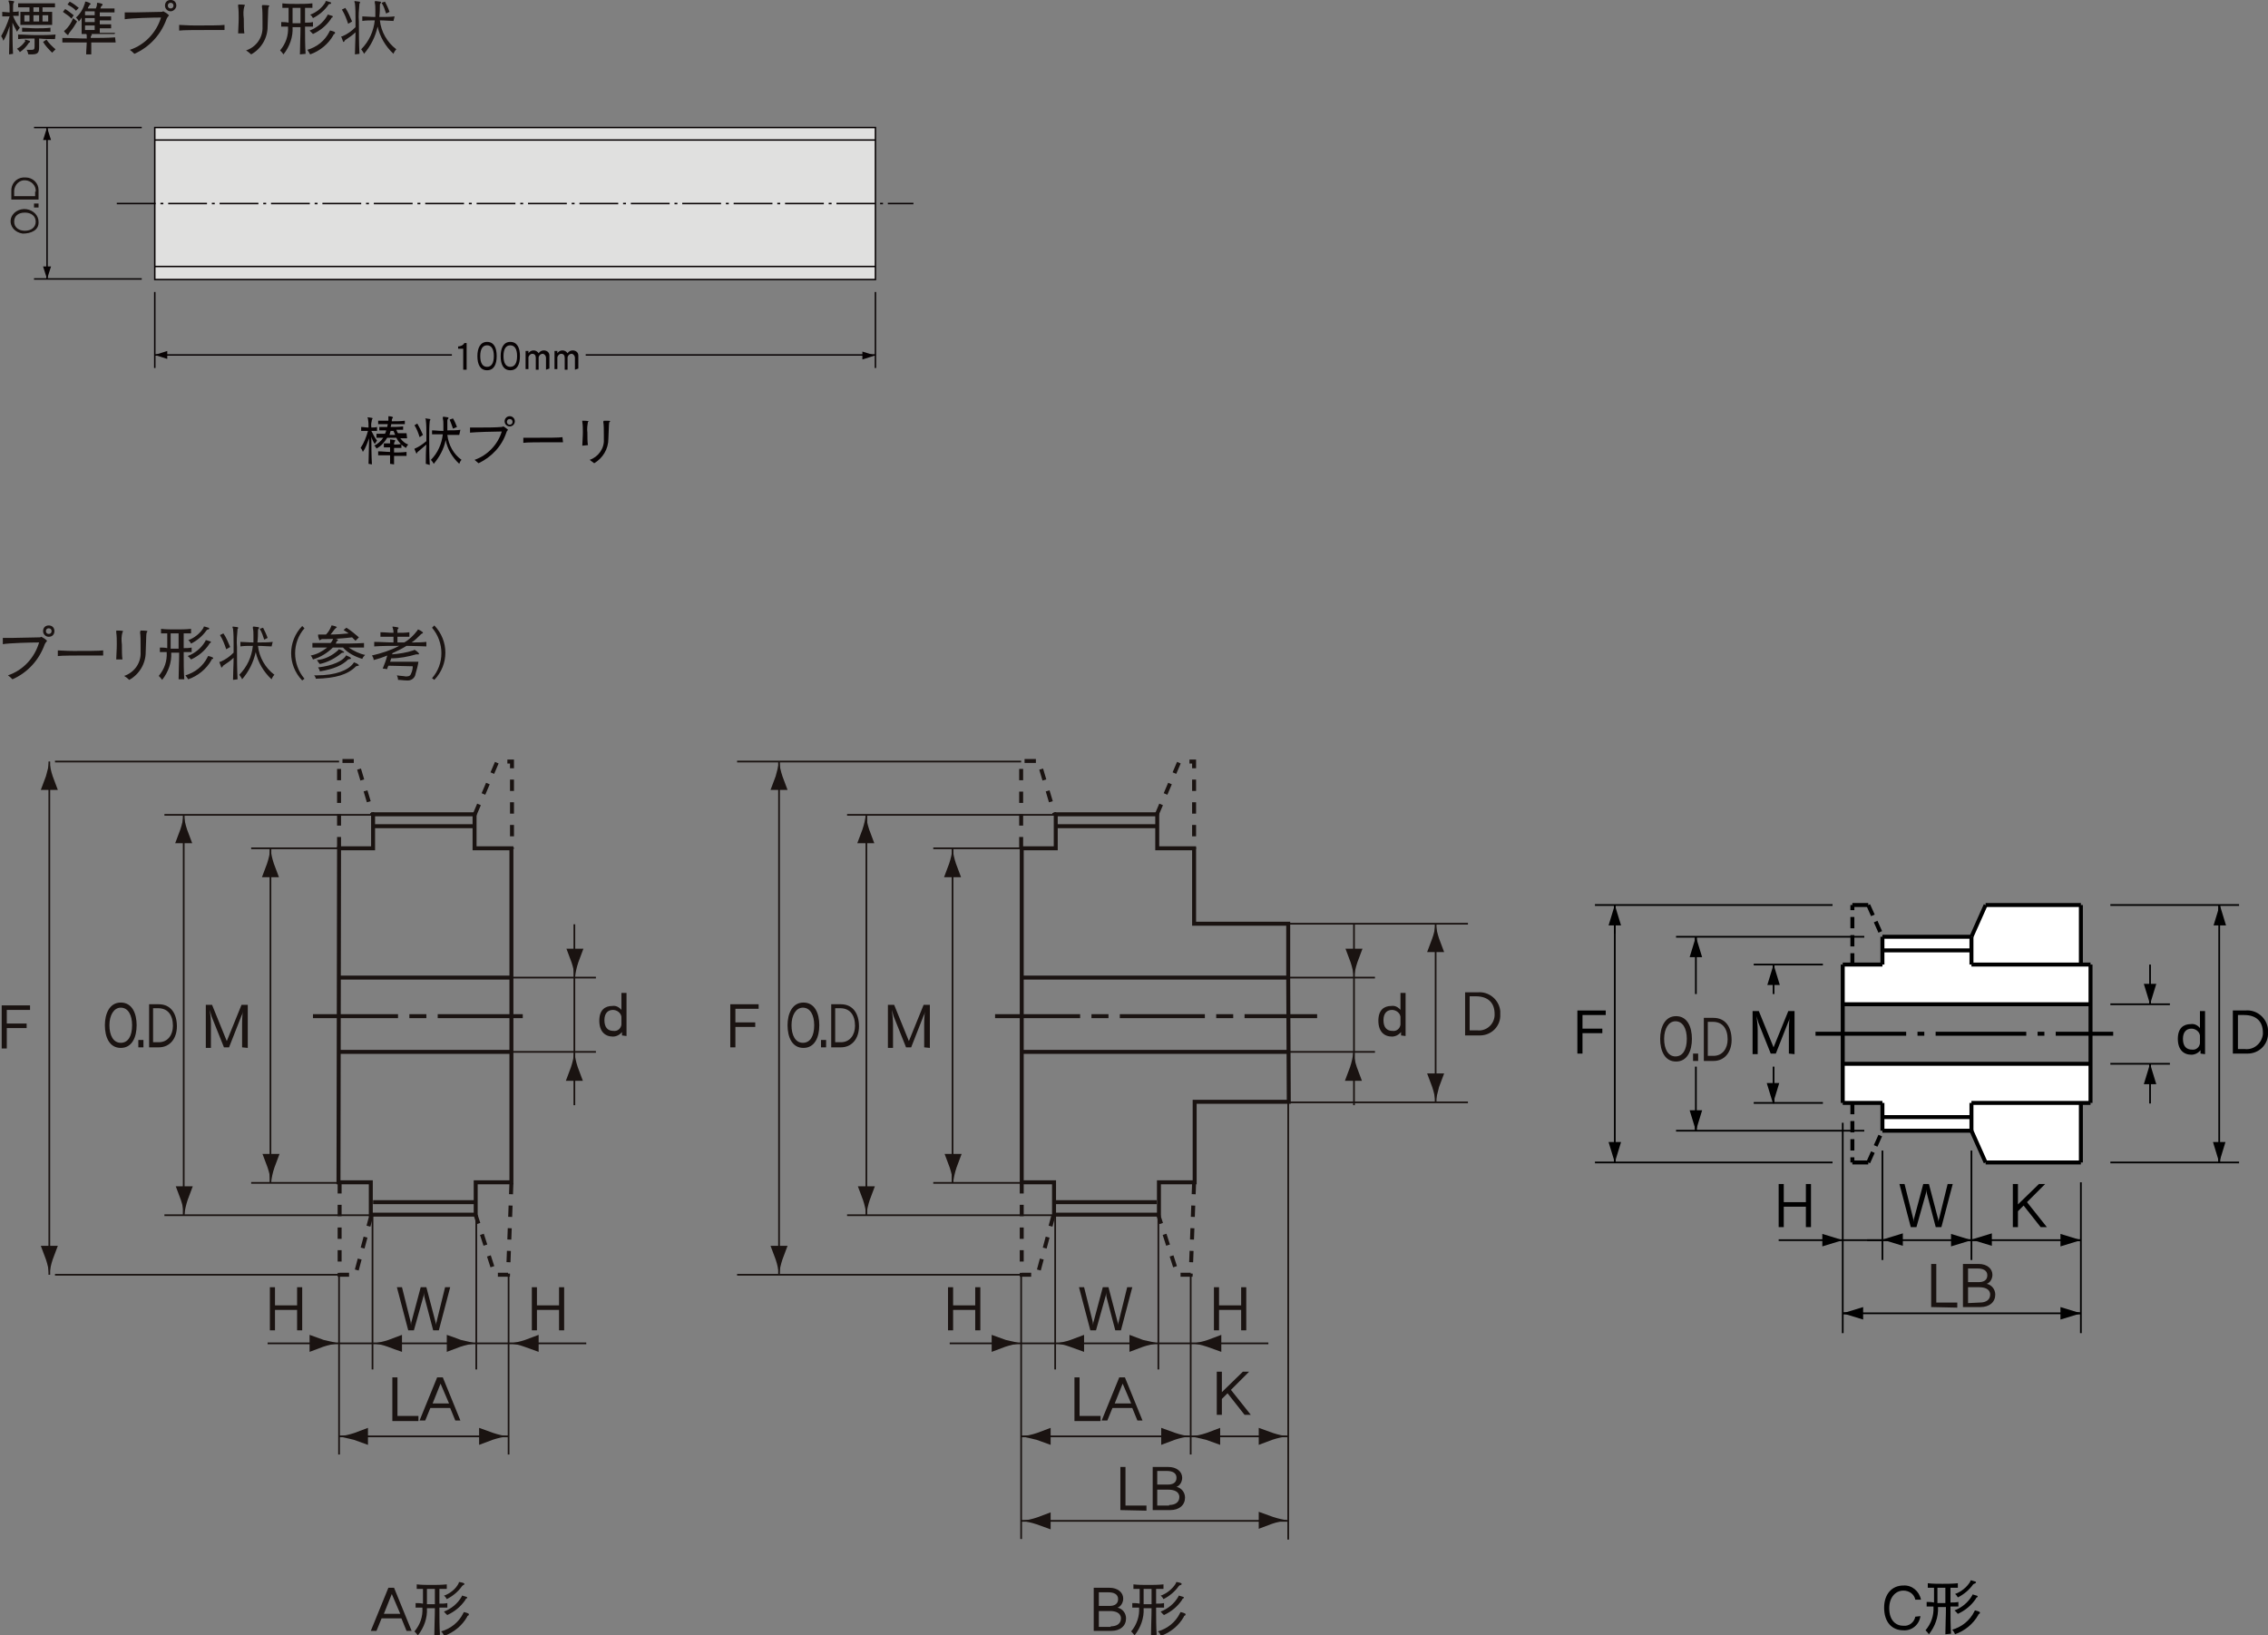 <?xml version="1.0" encoding="utf-8"?>
<!-- Generator: Adobe Illustrator 25.2.1, SVG Export Plug-In . SVG Version: 6.00 Build 0)  -->
<svg version="1.1" id="レイヤー_1" xmlns="http://www.w3.org/2000/svg" xmlns:xlink="http://www.w3.org/1999/xlink" x="0px"
	 y="0px" viewBox="0 0 400 288.4" style="enable-background:new 0 0 400 288.4;" xml:space="preserve">
<rect x="0" y="0" width="400" height="288.4" fill="#808080" stroke="none"/>
<style type="text/css">
	.st0{fill:#1A1311;}
	.st1{fill:none;stroke:#1A1311;stroke-width:0.7;}
	.st2{fill:none;stroke:#1A1311;stroke-width:0.7;stroke-dasharray:15,2,3,2;}
	.st3{fill:none;stroke:#1A1311;stroke-width:0.7;stroke-dasharray:2,2,2,2;}
	.st4{fill:none;stroke:#1A1311;stroke-width:0.3;}
	.st5{fill:#FFFFFF;}
	.st6{fill:none;stroke:#000000;stroke-width:0.3;stroke-miterlimit:10;}
	.st7{fill:none;stroke:#000000;stroke-width:0.7;stroke-miterlimit:10;}
	.st8{fill:none;stroke:#000000;stroke-width:0.7;stroke-miterlimit:10;stroke-dasharray:1.998,1.199;}
	.st9{fill:none;stroke:#000000;stroke-width:0.7;stroke-miterlimit:10;stroke-dasharray:15.987,1.998,1.199,1.998;}
	.st10{fill:none;}
	.st11{fill:#070203;}
	.st12{fill:#E0E0DF;}
	.st13{fill:none;stroke:#070203;stroke-width:0.256;stroke-miterlimit:10;}
	.st14{fill:none;stroke:#070203;stroke-width:0.256;stroke-miterlimit:10;stroke-dasharray:6.843,0.855,0.513,0.855;}
</style>
<g id="pulley_a_b_c_bow_s2m" transform="translate(-1251.802 -1262.308)">
	<g id="グループ_4040">
		<path id="パス_3624" class="st0" d="M1259.9,1399.2c-0.3,0.8-0.6,1.6-0.9,2.4h3c-0.3-0.8-0.6-1.6-0.9-2.4
			c-0.3-0.9-0.5-1.8-0.6-2.7C1260.4,1397.5,1260.1,1398.4,1259.9,1399.2z"/>
		<path id="パス_3625" class="st1" d="M1311.6,1411.9h6v-6h17.9v6h6.5v58.9h-6.3v5.7h-18.5v-5.7h-5.7L1311.6,1411.9z"/>
		<line id="線_1964" class="st1" x1="1317.6" y1="1408" x2="1335.5" y2="1408"/>
		<line id="線_1965" class="st1" x1="1317.6" y1="1474.3" x2="1335.5" y2="1474.3"/>
		<line id="線_1966" class="st2" x1="1307" y1="1441.5" x2="1344.6" y2="1441.5"/>
		<line id="線_1967" class="st1" x1="1311.6" y1="1434.7" x2="1342" y2="1434.7"/>
		<line id="線_1968" class="st1" x1="1311.6" y1="1447.8" x2="1342" y2="1447.8"/>
		<path id="パス_3626" class="st3" d="M1311.6,1411.9v-15.4h3.1l2.8,9.4"/>
		<path id="パス_3627" class="st3" d="M1335.5,1406l4-9.4h2.6v15.4"/>
		<path id="パス_3628" class="st3" d="M1342,1470.9l-0.6,16.2h-2.3l-3.4-10.5"/>
		<path id="パス_3629" class="st3" d="M1317.3,1476.6l-2.8,10.5h-2.8v-16.2"/>
		<line id="線_1969" class="st4" x1="1342" y1="1434.7" x2="1356.9" y2="1434.7"/>
		<line id="線_1970" class="st4" x1="1342" y1="1447.8" x2="1356.9" y2="1447.8"/>
		<line id="線_1971" class="st4" x1="1353.1" y1="1425.3" x2="1353.1" y2="1457.2"/>
		<line id="線_1972" class="st4" x1="1311.6" y1="1396.6" x2="1261.5" y2="1396.6"/>
		<path id="パス_3630" class="st4" d="M1261.5,1487.1h50.1v31.7"/>
		<line id="線_1973" class="st4" x1="1260.5" y1="1396.6" x2="1260.5" y2="1487.1"/>
		<line id="線_1974" class="st4" x1="1317.6" y1="1406" x2="1280.8" y2="1406"/>
		<path id="パス_3631" class="st4" d="M1280.8,1476.6h36.7v27.2"/>
		<path id="パス_3632" class="st1" d="M1296.1,1411.9"/>
		<line id="線_1975" class="st4" x1="1296.1" y1="1411.9" x2="1311.6" y2="1411.9"/>
		<line id="線_1976" class="st4" x1="1296.1" y1="1470.9" x2="1311.6" y2="1470.9"/>
		<line id="線_1977" class="st4" x1="1284.2" y1="1406" x2="1284.2" y2="1476.6"/>
		<line id="線_1978" class="st4" x1="1299.5" y1="1411.9" x2="1299.5" y2="1470.9"/>
		<line id="線_1979" class="st4" x1="1341.5" y1="1487.1" x2="1341.5" y2="1518.8"/>
		<line id="線_1980" class="st4" x1="1299" y1="1499.2" x2="1355.2" y2="1499.2"/>
		<line id="線_1981" class="st4" x1="1311.6" y1="1515.6" x2="1341.5" y2="1515.6"/>
		<line id="線_1982" class="st4" x1="1335.8" y1="1503.8" x2="1335.8" y2="1476.6"/>
		<g id="グループ_4030">
			<path id="パス_3633" class="st0" d="M1323.5,1549.9l-0.9-2.2h-3.5l-0.9,2.2h-1l3.1-7.6h1l3.1,7.6H1323.5z M1320.9,1543.4
				l-1.4,3.5h2.9L1320.9,1543.4z"/>
			<path id="パス_3634" class="st0" d="M1328.4,1550.7c0-1.4,0.1-3.2,0.1-4.8h-1.4c0.1,1.7-0.5,3.4-1.6,4.8
				c-0.2-0.3-0.4-0.5-0.6-0.7c1-1.2,1.5-2.6,1.4-4.2c-0.4,0-0.8,0-1.2,0v-0.8c0.4,0,0.8,0,1.3,0.1v-2.6c-0.3,0-0.7,0-1.1,0v-0.8
				c0.9,0.1,1.7,0.1,2.6,0.1s1.7,0,2.7-0.1v0.8c-0.4,0-0.9,0-1.3,0v2.6c0.5,0,0.9,0,1.4-0.1v0.8c-0.5,0-0.9,0-1.4,0
				c0,1.6,0,3.5,0.1,4.8L1328.4,1550.7z M1328.5,1542.5h-1.4v2.7h1.4V1542.5z M1329.6,1550c1.7-0.5,3.1-1.6,3.9-3.2
				c0.1-0.2,0.1-0.2,0.1-0.2c0,0,0,0,0.1,0c0.8,0.2,0.8,0.3,0.8,0.4c0,0,0,0.1-0.1,0.2c-0.1,0-0.2,0.1-0.2,0.2
				c-0.9,1.6-2.4,2.8-4.1,3.4C1330,1550.4,1329.8,1550.2,1329.6,1550L1329.6,1550z M1333.3,1542c-0.7,1-1.7,1.8-2.7,2.3
				c-0.1-0.2-0.3-0.5-0.5-0.6c1.1-0.4,2.1-1.2,2.6-2.2c0-0.1,0-0.2,0.1-0.2c0,0,0,0,0.1,0c0.6,0.1,0.8,0.2,0.8,0.3
				c0,0.1,0,0.1-0.1,0.2C1333.5,1541.8,1333.4,1541.9,1333.3,1542L1333.3,1542z M1330.1,1546.5c1.3-0.5,2.4-1.4,3.1-2.6
				c0.1-0.1,0-0.2,0.1-0.2c0,0,0,0,0.1,0c0.6,0.2,0.8,0.2,0.8,0.3c0,0,0,0.1-0.1,0.2c-0.1,0-0.2,0.1-0.2,0.2
				c-0.8,1.2-1.9,2.1-3.2,2.7C1330.5,1547,1330.3,1546.7,1330.1,1546.5L1330.1,1546.5z"/>
		</g>
		<g id="グループ_4031">
			<path id="パス_3635" class="st0" d="M1252.1,1447.2v-7.6h5v0.8h-4.1v2.4h3.5v0.8h-3.5v3.6L1252.1,1447.2z"/>
		</g>
		<g id="グループ_4032">
			<path id="パス_3636" class="st0" d="M1294.5,1447v-4.2c0-1.1,0.1-2.1,0.2-2.4h0c-0.1,0.3-0.1,0.7-0.3,1l-2.2,5.6h-0.9l-2.2-5.5
				c-0.1-0.4-0.2-0.7-0.3-1.1h0c0.1,0.8,0.2,1.7,0.2,2.5v4.2h-0.9v-7.6h1.1l2.6,6.4l2.6-6.4h1.1v7.6L1294.5,1447z"/>
		</g>
		<g id="グループ_4033">
			<path id="パス_3637" class="st0" d="M1328.2,1496.9l-1.5-5.7c-0.1-0.3-0.1-0.7-0.1-1h0c0,0.3-0.1,0.7-0.2,1l-1.6,5.7h-1l-2-7.6
				h0.9l1.5,6c0,0.2,0.1,0.5,0.1,0.7h0c0-0.2,0-0.5,0.1-0.7l1.6-6h1l1.6,6.1c0,0.2,0.1,0.4,0.1,0.6h0c0-0.1,0-0.5,0.1-0.6l1.5-6.1
				h0.9l-2,7.6L1328.2,1496.9z"/>
		</g>
		<g id="グループ_4034">
			<path id="パス_3638" class="st0" d="M1350.4,1496.9v-3.6h-3.9v3.6h-0.9v-7.6h0.9v3.2h3.9v-3.2h0.9v7.6H1350.4z"/>
		</g>
		<g id="グループ_4035">
			<path id="パス_3639" class="st0" d="M1304.2,1496.9v-3.6h-3.9v3.6h-0.9v-7.6h0.9v3.2h3.9v-3.2h0.9v7.6H1304.2z"/>
		</g>
		<g id="グループ_4037">
			<g id="グループ_4036">
				<path id="パス_3640" class="st0" d="M1321,1512.8v-7.6h0.9v6.8h3.7v0.9H1321z"/>
				<path id="パス_3641" class="st0" d="M1332.1,1512.8l-0.9-2.2h-3.5l-0.9,2.2h-1l3.1-7.6h1l3.1,7.6H1332.1z M1329.5,1506.3
					l-1.4,3.5h2.9L1329.5,1506.3z"/>
			</g>
		</g>
		<g id="グループ_4038">
			<path id="パス_3642" class="st0" d="M1361.5,1444.9v-0.6c-0.4,0.5-1,0.8-1.6,0.8c-1.4,0-2.4-0.9-2.4-2.8c0-1.9,1-2.6,2.3-2.6
				c0.6-0.1,1.2,0.2,1.6,0.7v-3h0.9v7.6L1361.5,1444.9z M1361.4,1441.6c-0.1-0.7-0.8-1.2-1.5-1.2c-0.9,0-1.5,0.6-1.5,1.8
				c0,1.3,0.6,1.9,1.6,1.9c0.7,0.1,1.3-0.4,1.4-1.1V1441.6z"/>
		</g>
		<path id="パス_3643" class="st0" d="M1261.1,1484.4c0.3-0.8,0.6-1.6,0.9-2.4h-3c0.3,0.8,0.6,1.6,0.9,2.4
			c0.3,0.9,0.5,1.8,0.6,2.7C1260.6,1486.2,1260.8,1485.3,1261.1,1484.4z"/>
		<path id="パス_3644" class="st0" d="M1284.9,1473.9c0.3-0.8,0.6-1.6,0.9-2.4h-3c0.3,0.8,0.6,1.6,0.9,2.4
			c0.3,0.9,0.5,1.8,0.6,2.7C1284.4,1475.7,1284.6,1474.8,1284.9,1473.9z"/>
		<path id="パス_3645" class="st0" d="M1300.2,1468.2c0.3-0.8,0.6-1.6,0.9-2.4h-3c0.3,0.8,0.6,1.6,0.9,2.4
			c0.3,0.9,0.5,1.8,0.6,2.7C1299.7,1470,1299.9,1469.1,1300.2,1468.2z"/>
		<path id="パス_3646" class="st0" d="M1298.9,1414.6c-0.3,0.8-0.6,1.6-0.9,2.4h3c-0.3-0.8-0.6-1.6-0.9-2.4
			c-0.3-0.9-0.5-1.8-0.6-2.7C1299.4,1412.8,1299.2,1413.7,1298.9,1414.6z"/>
		<path id="パス_3647" class="st0" d="M1283.6,1408.6c-0.3,0.8-0.6,1.6-0.9,2.4h3c-0.3-0.8-0.6-1.6-0.9-2.4
			c-0.3-0.9-0.5-1.8-0.6-2.7C1284.1,1406.9,1283.9,1407.7,1283.6,1408.6z"/>
		<path id="パス_3648" class="st0" d="M1352.5,1450.5c-0.3,0.8-0.6,1.6-0.9,2.4h3c-0.3-0.8-0.6-1.6-0.9-2.4
			c-0.3-0.9-0.5-1.8-0.6-2.7C1353,1448.7,1352.8,1449.6,1352.5,1450.5z"/>
		<path id="パス_3649" class="st0" d="M1353.8,1432c0.3-0.8,0.6-1.6,0.9-2.4h-3c0.3,0.8,0.6,1.6,0.9,2.4c0.3,0.9,0.5,1.8,0.6,2.7
			C1353.3,1433.8,1353.5,1432.9,1353.8,1432z"/>
		<path id="パス_3650" class="st0" d="M1320.2,1499.8c0.8,0.3,1.6,0.6,2.5,0.9v-3c-0.8,0.3-1.6,0.6-2.4,0.9
			c-0.9,0.3-1.8,0.5-2.7,0.6C1318.5,1499.3,1319.4,1499.5,1320.2,1499.8z"/>
		<path id="パス_3651" class="st0" d="M1333.1,1498.6c-0.8-0.3-1.6-0.6-2.5-0.9v3c0.8-0.3,1.6-0.6,2.4-0.9
			c0.9-0.3,1.8-0.5,2.7-0.6C1334.9,1499,1334,1498.8,1333.1,1498.6z"/>
		<path id="パス_3652" class="st0" d="M1308.9,1498.6c-0.8-0.3-1.7-0.6-2.5-0.9v3c0.8-0.3,1.6-0.6,2.4-0.9
			c0.9-0.3,1.8-0.5,2.7-0.6C1310.7,1499,1309.8,1498.8,1308.9,1498.6z"/>
		<path id="パス_3653" class="st0" d="M1338.8,1515c-0.8-0.3-1.7-0.6-2.5-0.9v3c0.8-0.3,1.6-0.6,2.4-0.9c0.9-0.3,1.8-0.5,2.7-0.6
			C1340.6,1515.5,1339.7,1515.3,1338.8,1515z"/>
		<path id="パス_3654" class="st0" d="M1314.2,1516.2c0.8,0.3,1.7,0.6,2.5,0.9v-3c-0.8,0.3-1.6,0.6-2.4,0.9
			c-0.9,0.3-1.8,0.5-2.7,0.6C1312.5,1515.8,1313.4,1516,1314.2,1516.2z"/>
		<path id="パス_3655" class="st0" d="M1344.3,1499.8c0.8,0.3,1.7,0.6,2.5,0.9v-3c-0.8,0.3-1.6,0.6-2.4,0.9
			c-0.9,0.3-1.8,0.5-2.7,0.6C1342.6,1499.3,1343.5,1499.5,1344.3,1499.8z"/>
		<g id="グループ_4039">
			<path id="パス_3656" class="st0" d="M1270.3,1443.1c0-2,0.8-4,2.8-4s2.8,1.9,2.8,4c0,2.1-0.8,4-2.8,4
				S1270.3,1445.2,1270.3,1443.1z M1275.1,1443.1c0-1.8-0.7-3.1-2-3.1c-1.2,0-2,1.3-2,3.1s0.7,3.1,2,3.1S1275.1,1445,1275.1,1443.1
				L1275.1,1443.1z"/>
			<path id="パス_3657" class="st0" d="M1276.2,1447v-1.3h0.9v1.3H1276.2z"/>
			<path id="パス_3658" class="st0" d="M1278.1,1447v-7.6h1.7c2.1,0,3.2,1.6,3.2,3.9c0,2.1-1.2,3.7-3.2,3.7L1278.1,1447z
				 M1279.8,1446.1c1.6,0,2.5-1.3,2.5-2.9c0-1.9-0.9-3.1-2.6-3.1h-0.9v6H1279.8z"/>
		</g>
	</g>
	<g id="グループ_4055">
		<path id="パス_3659" class="st0" d="M1388.6,1399.2c-0.3,0.8-0.6,1.6-0.9,2.4h3c-0.3-0.8-0.6-1.6-0.9-2.4
			c-0.3-0.9-0.5-1.8-0.6-2.7C1389.1,1397.5,1388.8,1398.4,1388.6,1399.2z"/>
		<path id="パス_3660" class="st0" d="M1504.4,1427.8c-0.3,0.8-0.6,1.6-0.9,2.4h3c-0.3-0.8-0.6-1.6-0.9-2.4
			c-0.3-0.9-0.5-1.8-0.6-2.7C1504.9,1426.1,1504.7,1427,1504.4,1427.8z"/>
		<path id="パス_3661" class="st1" d="M1479,1434.7v-9.5h-16.6v-13.3h-6.5v-6h-17.9v6h-6v58.9h5.7v5.7h18.5v-5.7h6.3v-14.2h16.6
			L1479,1434.7L1479,1434.7z"/>
		<line id="線_1983" class="st1" x1="1437.9" y1="1408" x2="1455.8" y2="1408"/>
		<line id="線_1984" class="st1" x1="1437.9" y1="1474.3" x2="1455.8" y2="1474.3"/>
		<line id="線_1985" class="st2" x1="1427.3" y1="1441.5" x2="1484.1" y2="1441.5"/>
		<line id="線_1986" class="st1" x1="1431.9" y1="1434.7" x2="1479" y2="1434.7"/>
		<line id="線_1987" class="st1" x1="1431.9" y1="1447.8" x2="1479" y2="1447.8"/>
		<path id="パス_3662" class="st3" d="M1431.9,1411.9v-15.4h3.1l2.8,9.4"/>
		<path id="パス_3663" class="st3" d="M1455.8,1406l4-9.4h2.6v15.4"/>
		<path id="パス_3664" class="st3" d="M1462.4,1470.9l-0.6,16.2h-2.3l-3.4-10.5"/>
		<path id="パス_3665" class="st3" d="M1437.6,1476.6l-2.8,10.5h-2.8v-16.2"/>
		<line id="線_1988" class="st4" x1="1479" y1="1434.7" x2="1494.3" y2="1434.7"/>
		<line id="線_1989" class="st4" x1="1479" y1="1447.8" x2="1494.3" y2="1447.8"/>
		<line id="線_1990" class="st4" x1="1490.6" y1="1425.3" x2="1490.6" y2="1457.2"/>
		<line id="線_1991" class="st4" x1="1431.9" y1="1396.6" x2="1381.8" y2="1396.6"/>
		<path id="パス_3666" class="st4" d="M1381.8,1487.1h50.1v46.6"/>
		<line id="線_1992" class="st4" x1="1389.2" y1="1396.6" x2="1389.2" y2="1487.1"/>
		<line id="線_1993" class="st4" x1="1437.9" y1="1406" x2="1401.2" y2="1406"/>
		<path id="パス_3667" class="st4" d="M1401.2,1476.6h36.7v27.2"/>
		<line id="線_1994" class="st4" x1="1416.4" y1="1411.9" x2="1431.9" y2="1411.9"/>
		<line id="線_1995" class="st4" x1="1416.4" y1="1470.9" x2="1431.9" y2="1470.9"/>
		<line id="線_1996" class="st4" x1="1404.6" y1="1406" x2="1404.6" y2="1476.6"/>
		<line id="線_1997" class="st4" x1="1419.8" y1="1411.9" x2="1419.8" y2="1470.9"/>
		<line id="線_1998" class="st4" x1="1461.8" y1="1487.1" x2="1461.8" y2="1518.8"/>
		<line id="線_1999" class="st4" x1="1419.3" y1="1499.2" x2="1475.5" y2="1499.2"/>
		<line id="線_2000" class="st4" x1="1431.9" y1="1515.6" x2="1479" y2="1515.6"/>
		<line id="線_2001" class="st4" x1="1456.1" y1="1503.8" x2="1456.1" y2="1476.6"/>
		<g id="グループ_4041">
			<path id="パス_3668" class="st0" d="M1444.7,1549.9v-7.6h2.8c1.4,0,2.4,0.8,2.4,1.9c0,0.7-0.4,1.4-1,1.6c0.9,0.2,1.5,1,1.5,1.9
				c0,1.3-1,2.2-2.6,2.2L1444.7,1549.9z M1447.5,1545.5c0.8,0,1.5-0.3,1.5-1.2c0-0.9-0.8-1.2-1.7-1.2h-1.7v2.4L1447.5,1545.5z
				 M1447.7,1549.1c1.1,0,1.8-0.5,1.8-1.4c0-1-1-1.3-1.9-1.3h-2v2.8H1447.7z"/>
			<path id="パス_3669" class="st0" d="M1454.8,1550.7c0-1.4,0.1-3.2,0.1-4.8h-1.4c0.1,1.7-0.5,3.4-1.6,4.8
				c-0.2-0.3-0.4-0.5-0.6-0.7c1-1.2,1.5-2.7,1.4-4.2c-0.4,0-0.8,0-1.2,0v-0.8c0.4,0,0.8,0,1.3,0.1v-2.6c-0.3,0-0.7,0-1.1,0v-0.8
				c0.9,0.1,1.7,0.1,2.6,0.1s1.7,0,2.7-0.1v0.8c-0.4,0-0.9,0-1.3,0v2.6c0.5,0,0.9,0,1.4-0.1v0.8c-0.5,0-0.9,0-1.4,0
				c0,1.6,0,3.5,0.1,4.8L1454.8,1550.7z M1454.9,1542.5h-1.4v2.7h1.4V1542.5z M1456,1550c1.7-0.5,3.1-1.6,3.9-3.2
				c0.1-0.2,0.1-0.2,0.1-0.2c0,0,0,0,0.1,0c0.8,0.2,0.8,0.3,0.8,0.4c0,0,0,0.1-0.1,0.2c-0.1,0-0.2,0.1-0.2,0.2
				c-0.9,1.6-2.4,2.8-4.1,3.4C1456.4,1550.4,1456.3,1550.2,1456,1550L1456,1550z M1459.7,1542c-0.7,1-1.7,1.8-2.7,2.3
				c-0.1-0.2-0.3-0.5-0.5-0.6c1.1-0.4,2.1-1.2,2.7-2.2c0-0.1,0-0.2,0.1-0.2c0,0,0,0,0.1,0c0.6,0.1,0.8,0.2,0.8,0.3
				c0,0.1,0,0.1-0.1,0.2C1459.9,1541.8,1459.8,1541.9,1459.7,1542L1459.7,1542z M1456.5,1546.5c1.3-0.5,2.4-1.4,3.1-2.6
				c0.1-0.1,0-0.2,0.1-0.2c0,0,0,0,0.1,0c0.6,0.2,0.8,0.2,0.8,0.3c0,0,0,0.1-0.1,0.2c-0.1,0-0.2,0.1-0.2,0.2
				c-0.8,1.2-1.9,2.1-3.2,2.7C1456.9,1547,1456.7,1546.7,1456.5,1546.5L1456.5,1546.5z"/>
		</g>
		<g id="グループ_4042">
			<path id="パス_3670" class="st0" d="M1380.6,1447v-7.6h5v0.8h-4.1v2.4h3.5v0.8h-3.5v3.6L1380.6,1447z"/>
		</g>
		<g id="グループ_4043">
			<path id="パス_3671" class="st0" d="M1414.8,1447v-4.2c0-1.1,0.1-2.1,0.2-2.4h0c-0.1,0.3-0.1,0.7-0.3,1l-2.2,5.6h-0.9l-2.2-5.5
				c-0.1-0.4-0.2-0.7-0.3-1.1h0c0.1,0.8,0.2,1.7,0.2,2.5v4.2h-0.9v-7.6h1.1l2.6,6.4l2.6-6.4h1.1v7.6L1414.8,1447z"/>
		</g>
		<g id="グループ_4044">
			<path id="パス_3672" class="st0" d="M1448.5,1496.9l-1.5-5.7c-0.1-0.3-0.1-0.7-0.1-1h0c0,0.3-0.1,0.7-0.2,1l-1.6,5.7h-1l-2-7.6
				h0.9l1.5,6c0,0.2,0.1,0.5,0.1,0.7h0c0-0.2,0-0.5,0.1-0.7l1.6-6h1l1.6,6.1c0,0.2,0.1,0.4,0.1,0.6h0c0-0.1,0-0.5,0.1-0.6l1.5-6.1
				h0.9l-2,7.6L1448.5,1496.9z"/>
		</g>
		<g id="グループ_4045">
			<path id="パス_3673" class="st0" d="M1470.7,1496.9v-3.6h-3.9v3.6h-0.9v-7.6h0.9v3.2h3.9v-3.2h0.9v7.6H1470.7z"/>
		</g>
		<g id="グループ_4046">
			<path id="パス_3674" class="st0" d="M1471.3,1511.8l-3-3.8l-1,1v2.8h-0.9v-7.6h0.9v3.6l3.7-3.6h1.1l-3.2,3.2l3.5,4.4
				L1471.3,1511.8z"/>
		</g>
		<g id="グループ_4047">
			<path id="パス_3675" class="st0" d="M1423.8,1496.9v-3.6h-3.9v3.6h-0.9v-7.6h0.9v3.2h3.9v-3.2h0.9v7.6H1423.8z"/>
		</g>
		<g id="グループ_4049">
			<g id="グループ_4048">
				<path id="パス_3676" class="st0" d="M1441.3,1512.8v-7.6h0.9v6.8h3.7v0.9H1441.3z"/>
				<path id="パス_3677" class="st0" d="M1452.4,1512.8l-0.9-2.2h-3.5l-0.9,2.2h-1l3.1-7.6h1l3.1,7.6H1452.4z M1449.8,1506.3
					l-1.4,3.5h2.9L1449.8,1506.3z"/>
			</g>
		</g>
		<g id="グループ_4051">
			<g id="グループ_4050">
				<path id="パス_3678" class="st0" d="M1449.4,1528.6v-7.6h0.9v6.8h3.7v0.9L1449.4,1528.6z"/>
				<path id="パス_3679" class="st0" d="M1455.1,1528.6v-7.6h2.8c1.4,0,2.4,0.8,2.4,1.9c0,0.7-0.4,1.4-1,1.6
					c0.9,0.2,1.5,1,1.5,1.9c0,1.3-1,2.2-2.6,2.2L1455.1,1528.6z M1457.8,1524.1c0.8,0,1.5-0.3,1.5-1.2c0-0.9-0.8-1.2-1.7-1.2h-1.7
					v2.4L1457.8,1524.1z M1458,1527.7c1.1,0,1.8-0.5,1.8-1.4c0-1-1-1.3-1.9-1.3h-2v2.8H1458z"/>
			</g>
		</g>
		<g id="グループ_4052">
			<path id="パス_3680" class="st0" d="M1498.9,1444.9v-0.6c-0.4,0.5-1,0.8-1.6,0.8c-1.4,0-2.4-0.9-2.4-2.8c0-1.9,1-2.6,2.3-2.6
				c0.6-0.1,1.2,0.2,1.6,0.7v-3h0.9v7.6L1498.9,1444.9z M1498.8,1441.6c-0.1-0.7-0.8-1.2-1.5-1.2c-0.9,0-1.5,0.6-1.5,1.8
				c0,1.3,0.6,1.9,1.6,1.9c0.7,0.1,1.3-0.4,1.4-1.1L1498.8,1441.6z"/>
		</g>
		<g id="グループ_4053">
			<path id="パス_3681" class="st0" d="M1510.2,1444.9v-7.6h2.2c2-0.2,3.8,1.3,4,3.3c0,0.2,0,0.4,0,0.6c0.1,2-1.5,3.7-3.6,3.7
				c-0.1,0-0.3,0-0.4,0L1510.2,1444.9z M1512.3,1444c1.6,0.2,3-1,3.1-2.6c0-0.1,0-0.2,0-0.3c0-1.9-1.1-3.1-3.3-3.1h-1.1v6H1512.3z"
				/>
		</g>
		<path id="パス_3682" class="st0" d="M1389.8,1484.4c0.3-0.8,0.6-1.6,0.9-2.4h-3c0.3,0.8,0.6,1.6,0.9,2.4
			c0.3,0.9,0.5,1.8,0.6,2.7C1389.3,1486.2,1389.5,1485.3,1389.8,1484.4z"/>
		<path id="パス_3683" class="st0" d="M1405.2,1473.9c0.3-0.8,0.6-1.6,0.9-2.4h-3c0.3,0.8,0.6,1.6,0.9,2.4
			c0.3,0.9,0.5,1.8,0.6,2.7C1404.7,1475.7,1404.9,1474.8,1405.2,1473.9z"/>
		<path id="パス_3684" class="st0" d="M1420.5,1468.2c0.3-0.8,0.6-1.6,0.9-2.4h-3c0.3,0.8,0.6,1.6,0.9,2.4
			c0.3,0.9,0.5,1.8,0.6,2.7C1420,1470,1420.2,1469.1,1420.5,1468.2z"/>
		<path id="パス_3685" class="st0" d="M1419.2,1414.6c-0.3,0.8-0.6,1.6-0.9,2.4h3c-0.3-0.8-0.6-1.6-0.9-2.4
			c-0.3-0.9-0.5-1.8-0.6-2.7C1419.7,1412.8,1419.5,1413.7,1419.2,1414.6z"/>
		<path id="パス_3686" class="st0" d="M1403.9,1408.6c-0.3,0.8-0.6,1.6-0.9,2.4h3c-0.3-0.8-0.6-1.6-0.9-2.4
			c-0.3-0.9-0.5-1.8-0.6-2.7C1404.4,1406.9,1404.2,1407.7,1403.9,1408.6z"/>
		<path id="パス_3687" class="st0" d="M1489.9,1450.5c-0.3,0.8-0.6,1.6-0.9,2.4h3c-0.3-0.8-0.6-1.6-0.9-2.4
			c-0.3-0.9-0.5-1.8-0.6-2.7C1490.4,1448.7,1490.2,1449.6,1489.9,1450.5z"/>
		<path id="パス_3688" class="st0" d="M1491.2,1432c0.3-0.8,0.6-1.6,0.9-2.4h-3c0.3,0.8,0.6,1.6,0.9,2.4c0.3,0.9,0.5,1.8,0.6,2.7
			C1490.7,1433.8,1490.9,1432.9,1491.2,1432z"/>
		<path id="パス_3689" class="st0" d="M1440.5,1499.8c0.8,0.3,1.7,0.6,2.5,0.9v-3c-0.8,0.3-1.6,0.6-2.4,0.9
			c-0.9,0.3-1.8,0.5-2.7,0.6C1438.8,1499.3,1439.7,1499.5,1440.5,1499.8z"/>
		<path id="パス_3690" class="st0" d="M1453.4,1498.6c-0.8-0.3-1.6-0.6-2.4-0.9v3c0.8-0.3,1.6-0.6,2.4-0.9
			c0.9-0.3,1.8-0.5,2.7-0.6C1455.2,1499,1454.3,1498.8,1453.4,1498.6z"/>
		<path id="パス_3691" class="st0" d="M1429.2,1498.6c-0.8-0.3-1.7-0.6-2.5-0.9v3c0.8-0.3,1.6-0.6,2.4-0.9
			c0.9-0.3,1.8-0.5,2.7-0.6C1431,1499,1430.1,1498.8,1429.2,1498.6z"/>
		<path id="パス_3692" class="st0" d="M1459.1,1515c-0.8-0.3-1.7-0.6-2.5-0.9v3c0.8-0.3,1.6-0.6,2.4-0.9c0.9-0.3,1.8-0.5,2.7-0.6
			C1460.9,1515.5,1460,1515.3,1459.1,1515z"/>
		<path id="パス_3693" class="st0" d="M1476.3,1515c-0.8-0.3-1.7-0.6-2.5-0.9v3c0.8-0.3,1.6-0.6,2.4-0.9c0.9-0.3,1.8-0.5,2.7-0.6
			C1478.1,1515.5,1477.2,1515.3,1476.3,1515z"/>
		<path id="パス_3694" class="st0" d="M1434.6,1516.2c0.8,0.3,1.7,0.6,2.5,0.9v-3c-0.8,0.3-1.6,0.6-2.4,0.9
			c-0.9,0.3-1.8,0.5-2.7,0.6C1432.8,1515.8,1433.7,1516,1434.6,1516.2z"/>
		<path id="パス_3695" class="st0" d="M1464.5,1516.2c0.8,0.3,1.7,0.6,2.5,0.9v-3c-0.8,0.3-1.6,0.6-2.4,0.9
			c-0.9,0.3-1.8,0.5-2.7,0.6C1462.7,1515.8,1463.6,1516,1464.5,1516.2z"/>
		<line id="線_2002" class="st4" x1="1431.9" y1="1530.5" x2="1479" y2="1530.5"/>
		<path id="パス_3696" class="st0" d="M1476.3,1529.8c-0.8-0.3-1.7-0.6-2.5-0.9v3c0.8-0.3,1.6-0.6,2.4-0.9
			c0.9-0.3,1.8-0.5,2.7-0.6C1478.1,1530.3,1477.2,1530.1,1476.3,1529.8z"/>
		<path id="パス_3697" class="st0" d="M1434.6,1531.1c0.8,0.3,1.7,0.6,2.5,0.9v-3c-0.8,0.3-1.6,0.6-2.4,0.9
			c-0.9,0.3-1.8,0.5-2.7,0.6C1432.8,1530.6,1433.7,1530.8,1434.6,1531.1z"/>
		<path id="パス_3698" class="st0" d="M1464.7,1499.8c0.8,0.3,1.7,0.6,2.5,0.9v-3c-0.8,0.3-1.6,0.6-2.4,0.9
			c-0.9,0.3-1.8,0.5-2.7,0.6C1462.9,1499.3,1463.8,1499.5,1464.7,1499.8z"/>
		<line id="線_2003" class="st4" x1="1479" y1="1425.2" x2="1510.7" y2="1425.2"/>
		<path id="パス_3699" class="st4" d="M1510.7,1456.7H1479v77.1"/>
		<line id="線_2004" class="st4" x1="1505" y1="1425.2" x2="1505" y2="1456.7"/>
		<path id="パス_3700" class="st0" d="M1505.6,1454c0.3-0.8,0.6-1.6,0.9-2.4h-3c0.3,0.8,0.6,1.6,0.9,2.4c0.3,0.9,0.5,1.8,0.6,2.7
			C1505.1,1455.8,1505.4,1454.9,1505.6,1454z"/>
		<g id="グループ_4054">
			<path id="パス_3701" class="st0" d="M1390.7,1443.1c0-2,0.8-4,2.8-4s2.8,1.9,2.8,4c0,2.1-0.8,4-2.8,4
				S1390.7,1445.2,1390.7,1443.1z M1395.4,1443.1c0-1.8-0.7-3.1-2-3.1c-1.2,0-2,1.3-2,3.1s0.7,3.1,2,3.1S1395.4,1445,1395.4,1443.1
				L1395.4,1443.1z"/>
			<path id="パス_3702" class="st0" d="M1396.6,1447v-1.3h0.9v1.3H1396.6z"/>
			<path id="パス_3703" class="st0" d="M1398.4,1447v-7.6h1.7c2.1,0,3.2,1.6,3.2,3.9c0,2.1-1.2,3.7-3.2,3.7L1398.4,1447z
				 M1400.1,1446.1c1.6,0,2.5-1.3,2.5-2.9c0-1.9-0.9-3.1-2.6-3.1h-0.9v6H1400.1z"/>
		</g>
	</g>
	<g id="グループ_4067">
		<path id="パス_3704" d="M1535.5,1425.5l1.1-3.6l1.1,3.6H1535.5z"/>
		<path id="パス_3705" d="M1537.7,1463.7l-1.1,3.6l-1.1-3.6H1537.7z"/>
		<path id="パス_3706" d="M1549.8,1431.1l1.1-3.6l1.1,3.6H1549.8z"/>
		<path id="パス_3707" d="M1552,1458.1l-1.1,3.6l-1.1-3.6H1552z"/>
		<path id="パス_3708" d="M1563.5,1436l1.1-3.6l1.1,3.6H1563.5z"/>
		<path id="パス_3709" d="M1565.6,1453.3l-1.1,3.6l-1.1-3.6H1565.6z"/>
		<path id="パス_3710" d="M1580.4,1495l-3.6-1.1l3.6-1.1V1495z"/>
		<path id="パス_3711" d="M1615.2,1492.8l3.6,1.1l-3.6,1.1V1492.8z"/>
		<path id="パス_3712" d="M1603.1,1482l-3.6-1.1l3.6-1.1V1482z"/>
		<path id="パス_3713" d="M1615.2,1479.9l3.6,1.1l-3.6,1.1V1479.9z"/>
		<path id="パス_3714" d="M1595.9,1479.9l3.6,1.1l-3.6,1.1V1479.9z"/>
		<path id="パス_3715" d="M1629.9,1453.5l1.1-3.6l1.1,3.6H1629.9z"/>
		<path id="パス_3716" d="M1632.1,1435.8l-1.1,3.6l-1.1-3.6H1632.1z"/>
		<path id="パス_3717" d="M1642.2,1425.5l1.1-3.6l1.1,3.6H1642.2z"/>
		<path id="パス_3718" d="M1644.3,1463.7l-1.1,3.6l-1.1-3.6H1644.3z"/>
		<path id="パス_3719" d="M1587.4,1482l-3.6-1.1l3.6-1.1V1482z"/>
		<path id="パス_3720" d="M1573.2,1479.9l3.6,1.1l-3.6,1.1V1479.9z"/>
		<path id="パス_3721" class="st5" d="M1599.5,1461.7h-15.7v-4.9h-7v-7h43.7v7h-21L1599.5,1461.7z"/>
		<path id="パス_3722" class="st5" d="M1599.5,1427.5h-15.7v4.9h-7v7h43.7v-7h-21L1599.5,1427.5z"/>
		<path id="パス_3723" class="st5" d="M1602,1421.9h16.8v10.5h-19.2v-4.9L1602,1421.9z"/>
		<path id="パス_3724" class="st5" d="M1602,1467.3h16.8v-10.5h-19.2v4.9L1602,1467.3z"/>
		<line id="線_2005" class="st6" x1="1575" y1="1421.9" x2="1533.1" y2="1421.9"/>
		<line id="線_2006" class="st6" x1="1575" y1="1467.3" x2="1533.1" y2="1467.3"/>
		<line id="線_2007" class="st6" x1="1536.6" y1="1421.9" x2="1536.6" y2="1467.3"/>
		<line id="線_2008" class="st6" x1="1643.2" y1="1421.9" x2="1643.2" y2="1467.3"/>
		<line id="線_2009" class="st6" x1="1631" y1="1449.9" x2="1631" y2="1456.9"/>
		<line id="線_2010" class="st7" x1="1576.8" y1="1456.8" x2="1576.8" y2="1432.4"/>
		<line id="線_2011" class="st6" x1="1564.6" y1="1432.4" x2="1564.6" y2="1437.6"/>
		<line id="線_2012" class="st6" x1="1550.9" y1="1427.5" x2="1550.9" y2="1437.6"/>
		<line id="線_2013" class="st6" x1="1576.8" y1="1493.9" x2="1618.8" y2="1493.9"/>
		<line id="線_2014" class="st6" x1="1565.5" y1="1481" x2="1599.5" y2="1481"/>
		<line id="線_2015" class="st7" x1="1583.8" y1="1459.3" x2="1599.5" y2="1459.3"/>
		<line id="線_2016" class="st7" x1="1599.5" y1="1461.7" x2="1583.8" y2="1461.7"/>
		<line id="線_2017" class="st6" x1="1576.8" y1="1460.3" x2="1576.8" y2="1497.4"/>
		<line id="線_2018" class="st6" x1="1583.8" y1="1465.2" x2="1583.8" y2="1484.5"/>
		<line id="線_2019" class="st6" x1="1573.3" y1="1456.8" x2="1561.1" y2="1456.8"/>
		<line id="線_2020" class="st6" x1="1580.6" y1="1461.7" x2="1547.4" y2="1461.7"/>
		<line id="線_2021" class="st8" x1="1578.5" y1="1456.8" x2="1578.5" y2="1467.3"/>
		<line id="線_2022" class="st7" x1="1583.8" y1="1461.7" x2="1583.8" y2="1456.8"/>
		<line id="線_2023" class="st8" x1="1581.3" y1="1467.3" x2="1583.8" y2="1461.7"/>
		<line id="線_2024" class="st7" x1="1578.5" y1="1467.3" x2="1581.3" y2="1467.3"/>
		<line id="線_2025" class="st7" x1="1576.8" y1="1456.8" x2="1583.8" y2="1456.8"/>
		<line id="線_2026" class="st6" x1="1599.5" y1="1465.2" x2="1599.5" y2="1484.5"/>
		<line id="線_2027" class="st6" x1="1624" y1="1467.3" x2="1646.7" y2="1467.3"/>
		<line id="線_2028" class="st7" x1="1618.8" y1="1456.8" x2="1618.8" y2="1467.3"/>
		<line id="線_2029" class="st7" x1="1599.5" y1="1456.8" x2="1599.5" y2="1461.7"/>
		<line id="線_2030" class="st7" x1="1602" y1="1467.3" x2="1599.5" y2="1461.7"/>
		<line id="線_2031" class="st7" x1="1618.8" y1="1467.3" x2="1602" y2="1467.3"/>
		<line id="線_2032" class="st7" x1="1599.5" y1="1456.8" x2="1620.5" y2="1456.8"/>
		<line id="線_2033" class="st7" x1="1576.8" y1="1449.9" x2="1620.5" y2="1449.9"/>
		<line id="線_2034" class="st9" x1="1572" y1="1444.6" x2="1624.5" y2="1444.6"/>
		<line id="線_2035" class="st7" x1="1576.8" y1="1439.4" x2="1620.5" y2="1439.4"/>
		<line id="線_2036" class="st7" x1="1583.8" y1="1427.5" x2="1599.5" y2="1427.5"/>
		<line id="線_2037" class="st7" x1="1583.8" y1="1429.9" x2="1599.5" y2="1429.9"/>
		<line id="線_2038" class="st8" x1="1581.3" y1="1421.9" x2="1583.8" y2="1427.5"/>
		<line id="線_2039" class="st8" x1="1578.5" y1="1432.4" x2="1578.5" y2="1421.9"/>
		<line id="線_2040" class="st6" x1="1573.3" y1="1432.4" x2="1561.1" y2="1432.4"/>
		<line id="線_2041" class="st6" x1="1580.6" y1="1427.5" x2="1547.4" y2="1427.5"/>
		<line id="線_2042" class="st7" x1="1576.8" y1="1432.4" x2="1583.8" y2="1432.4"/>
		<line id="線_2043" class="st7" x1="1583.8" y1="1432.4" x2="1583.8" y2="1427.5"/>
		<line id="線_2044" class="st7" x1="1578.5" y1="1421.9" x2="1581.3" y2="1421.9"/>
		<line id="線_2045" class="st7" x1="1618.8" y1="1432.4" x2="1618.8" y2="1421.9"/>
		<line id="線_2046" class="st7" x1="1602" y1="1421.9" x2="1599.5" y2="1427.5"/>
		<line id="線_2047" class="st6" x1="1624" y1="1421.9" x2="1646.7" y2="1421.9"/>
		<line id="線_2048" class="st6" x1="1624" y1="1439.4" x2="1634.5" y2="1439.4"/>
		<line id="線_2049" class="st6" x1="1624" y1="1449.9" x2="1634.5" y2="1449.9"/>
		<line id="線_2050" class="st7" x1="1599.5" y1="1427.5" x2="1599.5" y2="1432.4"/>
		<line id="線_2051" class="st7" x1="1599.5" y1="1432.4" x2="1620.5" y2="1432.4"/>
		<line id="線_2052" class="st6" x1="1631" y1="1439.4" x2="1631" y2="1432.4"/>
		<line id="線_2053" class="st7" x1="1618.8" y1="1421.9" x2="1602" y2="1421.9"/>
		<line id="線_2054" class="st6" x1="1618.8" y1="1470.8" x2="1618.8" y2="1497.4"/>
		<line id="線_2055" class="st7" x1="1620.5" y1="1432.4" x2="1620.5" y2="1456.8"/>
		<line id="線_2056" class="st6" x1="1599.5" y1="1481" x2="1618.8" y2="1481"/>
		<line id="線_2057" class="st6" x1="1536.6" y1="1425.5" x2="1536.6" y2="1426.9"/>
		<line id="線_2058" class="st6" x1="1536.6" y1="1467.3" x2="1536.6" y2="1465.3"/>
		<line id="線_2059" class="st6" x1="1550.9" y1="1427.5" x2="1550.9" y2="1430.3"/>
		<line id="線_2060" class="st6" x1="1550.9" y1="1461.7" x2="1550.9" y2="1459.6"/>
		<line id="線_2061" class="st6" x1="1564.6" y1="1432.4" x2="1564.6" y2="1435.2"/>
		<line id="線_2062" class="st6" x1="1564.6" y1="1456.8" x2="1564.6" y2="1454.8"/>
		<line id="線_2063" class="st6" x1="1576.8" y1="1493.9" x2="1578.6" y2="1493.9"/>
		<line id="線_2064" class="st6" x1="1618.8" y1="1493.9" x2="1615.3" y2="1493.9"/>
		<line id="線_2065" class="st6" x1="1599.5" y1="1481" x2="1603" y2="1481"/>
		<line id="線_2066" class="st6" x1="1618.8" y1="1481" x2="1617" y2="1481"/>
		<line id="線_2067" class="st6" x1="1599.5" y1="1481" x2="1596.2" y2="1481"/>
		<line id="線_2068" class="st6" x1="1631" y1="1449.9" x2="1631" y2="1451.9"/>
		<line id="線_2069" class="st6" x1="1631" y1="1439.4" x2="1631" y2="1437.2"/>
		<line id="線_2070" class="st6" x1="1643.2" y1="1421.9" x2="1643.2" y2="1425.2"/>
		<line id="線_2071" class="st6" x1="1643.2" y1="1467.3" x2="1643.2" y2="1465.3"/>
		<line id="線_2072" class="st6" x1="1583.8" y1="1481" x2="1584.8" y2="1481"/>
		<line id="線_2073" class="st6" x1="1583.8" y1="1481" x2="1581.1" y2="1481"/>
		<line id="線_2074" class="st6" x1="1550.9" y1="1450.4" x2="1550.9" y2="1461.7"/>
		<line id="線_2075" class="st6" x1="1564.6" y1="1450.4" x2="1564.6" y2="1456.9"/>
		<g id="グループ_4056">
			<path id="パス_3725" d="M1611.7,1478.7l-3-3.8l-1,1v2.8h-0.9v-7.6h0.9v3.6l3.7-3.6h1.1l-3.2,3.2l3.5,4.4L1611.7,1478.7z"/>
		</g>
		<g id="グループ_4057">
			<path id="パス_3726" d="M1639.9,1448.1v-0.6c-0.4,0.5-1,0.8-1.6,0.8c-1.4,0-2.4-0.9-2.4-2.8c0-1.9,1-2.6,2.3-2.6
				c0.6-0.1,1.2,0.2,1.6,0.7v-3h0.9v7.6L1639.9,1448.1z M1639.8,1444.9c-0.1-0.7-0.8-1.2-1.5-1.2c-0.9,0-1.5,0.6-1.5,1.8
				c0,1.3,0.6,1.9,1.6,1.9c0.7,0.1,1.3-0.4,1.4-1.1L1639.8,1444.9z"/>
		</g>
		<g id="グループ_4058">
			<path id="パス_3727" d="M1645.6,1448.1v-7.6h2.2c2-0.2,3.8,1.3,4,3.3c0,0.2,0,0.4,0,0.6c0.1,2-1.5,3.7-3.6,3.7
				c-0.1,0-0.3,0-0.4,0L1645.6,1448.1z M1647.7,1447.3c1.6,0.2,3-1,3.2-2.6c0-0.1,0-0.2,0-0.3c0-1.9-1.1-3.1-3.3-3.1h-1.1v6H1647.7z
				"/>
		</g>
		<g id="グループ_4060">
			<g id="グループ_4059">
				<path id="パス_3728" class="st0" d="M1592.4,1492.8v-7.6h0.9v6.8h3.7v0.9L1592.4,1492.8z"/>
				<path id="パス_3729" class="st0" d="M1598,1492.8v-7.6h2.8c1.4,0,2.4,0.8,2.4,1.9c0,0.7-0.4,1.4-1,1.6c0.9,0.2,1.5,1,1.5,1.9
					c0,1.3-1,2.2-2.6,2.2L1598,1492.8z M1600.8,1488.4c0.8,0,1.5-0.3,1.5-1.2c0-0.9-0.8-1.2-1.7-1.2h-1.7v2.4L1600.8,1488.4z
					 M1601,1492c1.1,0,1.8-0.5,1.8-1.4c0-1-1-1.3-1.9-1.3h-2v2.8L1601,1492z"/>
			</g>
		</g>
		<g id="グループ_4061">
			<path id="パス_3730" d="M1593.2,1478.7l-1.5-5.7c-0.1-0.3-0.1-0.7-0.1-1h0c0,0.3-0.1,0.7-0.2,1l-1.6,5.7h-1l-2-7.6h0.9l1.5,6
				c0,0.2,0.1,0.5,0.1,0.7h0c0-0.2,0-0.5,0.1-0.7l1.6-6h1l1.6,6.1c0,0.2,0.1,0.4,0.1,0.6h0c0-0.2,0-0.4,0.1-0.6l1.5-6.1h0.9l-2,7.6
				L1593.2,1478.7z"/>
		</g>
		<g id="グループ_4062">
			<path id="パス_3731" d="M1570.3,1478.7v-3.6h-3.9v3.6h-0.9v-7.6h0.9v3.2h3.9v-3.2h0.9v7.6H1570.3z"/>
		</g>
		<g id="グループ_4063">
			<path id="パス_3732" d="M1530,1448.1v-7.6h5v0.8h-4.1v2.4h3.5v0.8h-3.5v3.6H1530z"/>
		</g>
		<g id="グループ_4064">
			<path id="パス_3733" d="M1567.3,1448.1v-4.2c0-1.1,0.1-2.1,0.2-2.4h0c-0.1,0.3-0.1,0.7-0.3,1l-2.2,5.6h-0.9l-2.2-5.5
				c-0.1-0.4-0.2-0.7-0.3-1.1h0c0.1,0.8,0.2,1.7,0.2,2.5v4.2h-0.9v-7.6h1.1l2.6,6.4l2.6-6.4h1.1v7.6L1567.3,1448.1z"/>
		</g>
		<g id="グループ_4065">
			<path id="パス_3734" d="M1590.5,1547.3c-0.2,1.5-1.5,2.6-3,2.5c-2,0-3.4-1.4-3.4-4c0-2.3,1.3-3.9,3.4-3.9
				c1.5-0.1,2.8,1,3.1,2.5h-1c-0.2-1-1.1-1.6-2.1-1.6c-1.4,0-2.5,1.2-2.5,3.1c0,2.2,1.2,3.1,2.5,3.1c1,0.1,1.9-0.6,2.1-1.6
				L1590.5,1547.3z"/>
			<path id="パス_3735" d="M1594.9,1550.5c0-1.4,0.1-3.2,0.1-4.8h-1.4c0.1,1.7-0.5,3.4-1.6,4.8c-0.2-0.3-0.4-0.5-0.6-0.7
				c1-1.2,1.5-2.6,1.4-4.2c-0.4,0-0.8,0-1.2,0v-0.8c0.4,0,0.8,0,1.3,0.1v-2.6l-1.1,0v-0.8c0.9,0.1,1.7,0.1,2.6,0.1s1.7,0,2.7-0.1
				v0.8c-0.4,0-0.9,0-1.3,0v2.6c0.5,0,0.9,0,1.4-0.1v0.8c-0.5,0-0.9,0-1.4,0c0,1.6,0,3.5,0.1,4.8L1594.9,1550.5z M1594.9,1542.3
				h-1.4v2.7h1.4V1542.3z M1596.1,1549.7c1.7-0.5,3.1-1.6,3.9-3.2c0.1-0.2,0.1-0.2,0.1-0.2c0,0,0,0,0.1,0c0.8,0.2,0.8,0.3,0.8,0.4
				c0,0,0,0.1-0.1,0.2c-0.1,0-0.2,0.1-0.2,0.2c-0.9,1.6-2.4,2.8-4.1,3.4C1596.5,1550.2,1596.3,1549.9,1596.1,1549.7L1596.1,1549.7z
				 M1599.8,1541.7c-0.7,1-1.7,1.8-2.7,2.3c-0.1-0.2-0.3-0.5-0.5-0.6c1.1-0.4,2.1-1.2,2.7-2.2c0-0.1,0-0.2,0.1-0.2c0,0,0,0,0.1,0
				c0.6,0.2,0.8,0.2,0.8,0.3c0,0.1,0,0.1-0.1,0.2C1599.9,1541.6,1599.8,1541.7,1599.8,1541.7L1599.8,1541.7z M1596.5,1546.3
				c1.3-0.5,2.4-1.4,3.1-2.6c0.1-0.1,0-0.2,0.1-0.2c0,0,0,0,0.1,0c0.6,0.2,0.8,0.2,0.8,0.3c0,0,0,0.1-0.1,0.2
				c-0.1,0-0.2,0.1-0.2,0.2c-0.8,1.2-1.9,2.1-3.2,2.7C1596.9,1546.7,1596.8,1546.5,1596.5,1546.3L1596.5,1546.3z"/>
		</g>
		<g id="グループ_4066">
			<path id="パス_3736" class="st0" d="M1544.6,1445.5c0-2,0.8-4,2.8-4s2.8,1.9,2.8,4c0,2.1-0.8,4-2.8,4
				S1544.6,1447.6,1544.6,1445.5z M1549.3,1445.5c0-1.8-0.7-3.1-2-3.1c-1.2,0-2,1.3-2,3.1s0.7,3.1,2,3.1
				S1549.3,1447.4,1549.3,1445.5L1549.3,1445.5z"/>
			<path id="パス_3737" class="st0" d="M1550.4,1449.4v-1.3h0.9v1.3H1550.4z"/>
			<path id="パス_3738" class="st0" d="M1552.3,1449.4v-7.6h1.7c2.1,0,3.2,1.6,3.2,3.9c0,2.1-1.2,3.7-3.2,3.7L1552.3,1449.4z
				 M1554,1448.5c1.6,0,2.5-1.3,2.5-2.9c0-1.9-0.9-3.1-2.6-3.1h-0.9v6H1554z"/>
		</g>
	</g>
	<g id="グループ_4068">
		<path id="パス_3739" class="st0" d="M1252.3,1374.8c0.4,0,0.9,0,1.6,0c1.5,0,3.5-0.1,4.9-0.1c0.2,0,0.2-0.1,0.3-0.1
			c0.4,0.2,0.7,0.4,1,0.7c0,0.1-0.2,0.2-0.4,0.6c-1,2.8-3,5-5.7,6.2c-0.3-0.3-0.5-0.5-0.8-0.7c2.7-0.9,4.7-3.1,5.5-5.8
			c-1.5,0-5.2,0.1-6.4,0.3L1252.3,1374.8z M1260.4,1374.6c-0.5,0-1-0.4-1-1s0.4-1,1-1s1,0.4,1,1c0,0,0,0,0,0
			C1261.4,1374.2,1261,1374.6,1260.4,1374.6L1260.4,1374.6z M1260.4,1373.1c-0.3,0-0.5,0.2-0.5,0.5s0.2,0.5,0.5,0.5s0.5-0.2,0.5-0.5
			c0,0,0,0,0,0C1260.9,1373.3,1260.7,1373.1,1260.4,1373.1L1260.4,1373.1z"/>
		<path id="パス_3740" class="st0" d="M1270,1377.9c-0.3,0-1.3,0-2.5,0c-2.1,0-4.9,0-5.5,0.1v-1c0.4,0,1.5,0.1,2.8,0.1
			c2.1,0,4.6,0,5.2-0.1L1270,1377.9z"/>
		<path id="パス_3741" class="st0" d="M1272.3,1378.6c0-0.5,0.1-1.7,0.1-2.7c0-0.7,0-1.4-0.1-2.1c0-0.1,0-0.2,0-0.2
			c0,0,0-0.1,0.1-0.1h0c1.1,0,1.1,0.1,1.1,0.1c0,0.1,0,0.1-0.1,0.2c-0.2,0.7-0.2,1.4-0.1,2.2c0,1,0,2,0.1,2.6L1272.3,1378.6z
			 M1276.6,1373.5c1.1,0,1.2,0.1,1.2,0.1c0,0.1,0,0.1-0.1,0.2c-0.1,0.2-0.1,0.2-0.2,3.5c0,2-1.1,3.9-2.9,4.9
			c-0.3-0.3-0.6-0.5-0.9-0.7c1.8-0.6,3-2.3,2.9-4.2c0-0.3,0-0.6,0-0.8c0-1.1,0-2.2-0.1-2.7
			C1276.6,1373.7,1276.5,1373.6,1276.6,1373.5C1276.5,1373.5,1276.5,1373.5,1276.6,1373.5L1276.6,1373.5z"/>
		<path id="パス_3742" class="st0" d="M1283.3,1382.2c0-1.4,0.1-3.2,0.1-4.8h-1.4c0.1,1.7-0.5,3.4-1.6,4.8
			c-0.2-0.3-0.4-0.5-0.6-0.7c1-1.2,1.5-2.6,1.4-4.2c-0.4,0-0.8,0-1.2,0v-0.8c0.4,0,0.8,0,1.3,0.1v-2.6c-0.3,0-0.7,0-1.1,0v-0.8
			c0.9,0.1,1.7,0.1,2.6,0.1s1.7,0,2.7-0.1v0.8c-0.4,0-0.9,0-1.3,0v2.6c0.5,0,0.9,0,1.4-0.1v0.8c-0.5,0-0.9,0-1.4,0
			c0,1.6,0,3.5,0.1,4.8H1283.3z M1283.3,1374h-1.4v2.7h1.4V1374z M1284.5,1381.4c1.7-0.5,3.1-1.6,3.9-3.2c0.1-0.2,0.1-0.2,0.1-0.2
			c0,0,0,0,0.1,0c0.8,0.2,0.8,0.3,0.8,0.4c0,0,0,0.1-0.1,0.1c-0.1,0-0.2,0.1-0.2,0.2c-0.9,1.6-2.4,2.8-4.1,3.4
			C1284.9,1381.9,1284.7,1381.7,1284.5,1381.4z M1288.2,1373.5c-0.7,1-1.7,1.8-2.7,2.3c-0.1-0.2-0.3-0.5-0.5-0.6
			c1.1-0.4,2.1-1.2,2.7-2.2c0-0.1,0-0.2,0.1-0.2c0,0,0,0,0.1,0c0.6,0.2,0.8,0.2,0.8,0.3c0,0.1,0,0.1-0.1,0.2
			C1288.3,1373.3,1288.3,1373.4,1288.2,1373.5L1288.2,1373.5z M1284.9,1378c1.3-0.5,2.4-1.4,3.1-2.6c0.1-0.1,0-0.2,0.1-0.2
			c0,0,0,0,0.1,0c0.6,0.2,0.8,0.2,0.8,0.3c0,0,0,0.1-0.1,0.2c-0.1,0-0.2,0.1-0.2,0.2c-0.8,1.2-1.9,2.1-3.2,2.7
			C1285.3,1378.4,1285.2,1378.2,1284.9,1378L1284.9,1378z"/>
		<path id="パス_3743" class="st0" d="M1292.9,1382.2c0-1.2,0.1-2.6,0.1-3.9c-0.5,0.5-1.1,0.9-1.7,1.3c-0.1,0.1-0.2,0.1-0.2,0.2
			c-0.1,0.1-0.1,0.2-0.2,0.2s-0.1,0-0.1-0.1c-0.1-0.3-0.2-0.5-0.3-0.8c0-0.1,0-0.1,0.2-0.1c0.9-0.4,1.6-0.9,2.3-1.6c0-0.5,0-1,0-1.5
			c0-0.9,0-1.8-0.1-2.7c0-0.1-0.1-0.2-0.1-0.3c0,0,0-0.1,0.1-0.1h0c0.9,0.1,0.9,0.1,0.9,0.2c0,0.1,0,0.2-0.1,0.2
			c-0.1,1.1-0.2,2.2-0.1,3.2c0,1.7,0,3.9,0.1,5.7L1292.9,1382.2z M1291.7,1376.8c-0.3-0.9-0.6-1.7-1.1-2.5l0.6-0.3
			c0.5,0.7,0.8,1.5,1.2,2.4L1291.7,1376.8z M1299.7,1376.3c-0.7,0-1.5-0.1-2.4-0.1c0.2,2,1.3,3.9,2.9,5.1c-0.2,0.2-0.4,0.5-0.5,0.8
			c-1.4-1.3-2.4-3-2.8-4.8c-0.4,1.8-1.2,3.4-2.4,4.8c-0.1-0.3-0.3-0.5-0.5-0.8c1.4-1.4,2.2-3.2,2.4-5.1c-0.8,0-1.6,0-2.2,0.1v-0.8
			c0.6,0,1.4,0.1,2.3,0.1c0-0.4,0-0.9,0-1.3c0-0.4,0-0.8-0.1-1.2c0-0.1,0-0.2,0-0.2c0,0,0-0.1,0.1-0.1h0.1c0.8,0.1,0.9,0.1,0.9,0.2
			c0,0.1,0,0.1-0.1,0.2c-0.1,0.1-0.1,0.3-0.1,0.4c0,0.5,0,1.2-0.1,2c1,0,1.9,0,2.7-0.1L1299.7,1376.3z M1298.4,1375.1
			c-0.2-0.6-0.4-1.3-0.8-1.9l0.6-0.2c0.3,0.6,0.6,1.2,0.8,1.8L1298.4,1375.1z"/>
		<path id="パス_3744" class="st0" d="M1305.1,1382.3c-2.6-2.7-2.6-6.9,0-9.6l0.4,0.4c-2.2,2.5-2.2,6.3,0,8.9L1305.1,1382.3z"/>
		<path id="パス_3745" class="st0" d="M1316,1376.5c-0.9,0-1.8,0-2.7,0c0.9,0.6,1.9,1.1,2.9,1.3c-0.2,0.2-0.4,0.4-0.5,0.7
			c-1.3-0.4-2.5-1-3.4-2h-1.8c-1,1-2.2,1.7-3.5,2.1c-0.1-0.2-0.2-0.5-0.4-0.7c1.1-0.2,2-0.7,2.9-1.4c-0.9,0-1.7,0-2.6,0v-0.8
			c0.5,0,1.1,0,1.6,0s1.1,0,1.6,0c0.2-0.2,0.3-0.4,0.4-0.6c0.1-0.2,0-0.2,0.1-0.2h0c0.8,0.1,0.8,0.2,0.8,0.3c0,0.1,0,0.1-0.1,0.1
			c-0.1,0.1-0.2,0.2-0.2,0.3c0,0.1-0.1,0.2-0.1,0.2c1.6,0,3.3,0,5-0.1L1316,1376.5z M1307.2,1381.4c0.2,0,0.3,0,0.5,0
			c3.3,0,5.5-0.9,6.4-2.1c0.1-0.1,0.1-0.2,0.1-0.2c0.3,0.1,0.6,0.2,0.8,0.4c0,0,0.1,0.1,0.1,0.1c0,0.1,0,0.1-0.1,0.1
			c-0.1,0-0.3,0.1-0.4,0.1c-1.5,1.5-3.6,2.1-7.1,2.2C1307.5,1381.9,1307.4,1381.6,1307.2,1381.4z M1307.7,1378.7
			c1.4-0.1,2.7-0.8,3.7-1.7c0.1-0.1,0.1-0.2,0.2-0.2c0.3,0.1,0.5,0.2,0.8,0.4c0,0,0.1,0.1,0.1,0.1c0,0.1-0.1,0.1-0.1,0.1
			c-0.1,0-0.3,0-0.4,0.1c-1.1,0.9-2.4,1.6-3.8,1.9C1308,1379.2,1307.9,1379,1307.7,1378.7L1307.7,1378.7z M1314.5,1375.3
			c-0.2-0.2-0.4-0.4-0.6-0.6c-1.7,0.2-3.3,0.3-4.6,0.3c-0.2,0-0.3,0-0.5,0h-0.1c-0.1,0-0.2,0-0.3,0.1c-0.1,0-0.1,0.1-0.2,0.1
			c0,0-0.1,0-0.1-0.1c-0.1-0.2-0.2-0.5-0.2-0.8c0-0.1,0-0.1,0.1-0.1s0.1,0,0.1,0c0.2,0,0.4,0,0.8,0h0.4c0.4-0.4,0.7-0.9,0.9-1.4
			c0.1-0.2,0-0.2,0.1-0.2h0c0.2,0,0.9,0.2,0.9,0.3c0,0,0,0.1-0.1,0.1c-0.1,0.1-0.2,0.2-0.3,0.3c-0.2,0.3-0.4,0.5-0.7,0.9
			c1,0,2.2-0.1,3.2-0.2c-0.3-0.2-0.6-0.4-0.9-0.6l0.5-0.4c0.8,0.5,1.5,1.1,2.2,1.7L1314.5,1375.3z M1307.9,1380
			c2.7-0.3,4.3-1.2,4.8-1.9c0.1-0.1,0.1-0.2,0.1-0.2c0,0,0.1,0,0.1,0c0.7,0.3,0.8,0.4,0.8,0.5c0,0.1-0.1,0.1-0.1,0.1
			c-0.1,0-0.3,0.1-0.4,0.1c-1,1-2.5,1.7-5,2.1C1308.2,1380.5,1308.1,1380.3,1307.9,1380L1307.9,1380z"/>
		<path id="パス_3746" class="st0" d="M1320.3,1379.7c-0.1,0.2-0.2,0.4-0.2,0.6l-0.8-0.1c0.3-0.7,0.6-1.5,0.8-2.3
			c-0.7,0.3-1.6,0.6-2.4,0.8c0-0.3-0.1-0.5-0.3-0.8c1.7-0.4,3.3-0.9,4.8-1.7c-1.4,0-3.1,0-4.4,0.1v-0.8c1.1,0,2.3,0.1,3.4,0.1
			c0-0.3,0-0.7,0-1c-0.8,0-1.6,0-2.3,0v-0.8c0.8,0,1.5,0.1,2.3,0.1c0-0.2,0-0.5-0.1-0.7c0-0.1,0-0.2-0.1-0.3c0,0,0-0.1,0.1-0.1h0
			c0.9,0.1,1,0.2,1,0.2c0,0.1,0,0.1-0.1,0.2c-0.1,0.1-0.1,0.2-0.1,0.3v0.4c0.7,0,1.4,0,2.1-0.1v0.8c-0.7,0-1.4,0-2.1,0v1h1.2
			c0.9-0.5,1.7-1.3,2.3-2.1c0.1-0.1,0.1-0.2,0.1-0.2c0.1,0,0.9,0.4,0.9,0.6c0,0,0,0.1-0.1,0.1c-0.2,0.1-0.2,0.1-0.3,0.2
			c-0.5,0.5-1,1-1.6,1.4c0.8,0,1.8,0,2.6-0.1v0.8c-0.2,0-2.1-0.1-3.5-0.1c-0.8,0.5-1.6,0.9-2.5,1.3c0,0.1,0,0.2-0.1,0.2
			c1.3-0.1,2.6-0.3,3.8-0.7c0.1,0,0.1-0.1,0.2-0.1c0.1,0,0.8,0.5,0.8,0.7c0,0.1,0,0.1-0.1,0.1h0c-0.1,0-0.1,0-0.2,0
			c-0.1,0-0.1,0-0.2,0c-1.4,0.4-2.9,0.7-4.4,0.7c-0.1,0.2-0.1,0.4-0.2,0.6h5c-0.1,0.7-0.3,1.4-0.5,2.1c-0.1,0.8-0.8,1.3-1.6,1.2
			c0,0,0,0,0,0c-0.5,0-1-0.1-1.5-0.1c0-0.3-0.1-0.6-0.2-0.8c0.5,0.1,1.1,0.1,1.6,0.2c0.6,0,0.8-0.2,0.9-0.5c0.2-0.4,0.3-0.9,0.3-1.3
			L1320.3,1379.7z"/>
		<path id="パス_3747" class="st0" d="M1328,1381.9c2.2-2.5,2.2-6.3,0-8.9l0.4-0.4c2.6,2.7,2.6,6.9,0,9.6L1328,1381.9z"/>
	</g>
	<g id="グループ_4069">
		<path id="パス_3748" class="st0" d="M1253.4,1271.9c0-1.5,0.1-3.4,0.1-5c-0.3,0.9-0.6,1.8-1.1,2.6c-0.1-0.3-0.2-0.6-0.4-0.8
			c0.6-1.1,1.1-2.2,1.5-3.5c-0.4,0-0.8,0-1.3,0v-0.8c0.4,0,0.9,0.1,1.3,0.1c0-0.9,0-1.5-0.1-1.7c0-0.1-0.1-0.2-0.1-0.3
			c0,0,0-0.1,0.1-0.1h0c0.8,0.1,0.9,0.1,0.9,0.2c0,0.1,0,0.1-0.1,0.2c-0.1,0.2-0.1,0.4-0.1,1.6c0.3,0,0.7,0,1-0.1v0.8
			c-0.4,0-0.7,0-1,0c0.3,0.8,0.7,1.5,1.2,2.1c-0.2,0.2-0.3,0.4-0.5,0.7c-0.3-0.6-0.6-1.1-0.8-1.6c0,1.7,0,3.8,0.1,5.5L1253.4,1271.9
			z M1256.3,1269.3c0.7,0.2,0.8,0.2,0.8,0.3c0,0.1,0,0.1-0.1,0.2c-0.1,0.1-0.2,0.1-0.2,0.2c-0.4,0.6-0.9,1.1-1.5,1.5
			c-0.1-0.2-0.3-0.4-0.5-0.6c0.6-0.3,1.1-0.8,1.5-1.4C1256.1,1269.4,1256.1,1269.3,1256.3,1269.3L1256.3,1269.3z M1261.5,1269.2
			c-0.9,0-1.9,0-2.8-0.1v1.5c0,1.1-0.3,1.3-1.4,1.3c-0.2,0-0.3,0-0.5,0c-0.1-0.3-0.1-0.5-0.3-0.8c0.3,0,0.6,0,0.8,0
			c0.5,0,0.6-0.1,0.6-0.6v-1.4c-1,0-2,0-2.9,0.1v-0.8c1.1,0,2.1,0.1,3.2,0.1c1.1,0,2.3,0,3.4-0.1L1261.5,1269.2z M1255.4,1266.7
			v-2.3h1.6v-0.8c-0.7,0-1.4,0-2,0v-0.7c1.1,0,2.1,0,3.2,0s2.1,0,3.3,0v0.7c-0.7,0-1.5,0-2.2,0v0.8h1.7v2.3H1255.4z M1260.7,1267.9
			c-0.7,0-1.4,0-2.1,0c-1,0-2,0-2.9,0v-0.7c0.7,0,1.6,0.1,2.4,0.1c0.9,0,1.8,0,2.6-0.1L1260.7,1267.9z M1257,1265h-0.9v1.1h0.9V1265
			z M1258.7,1263.6h-1v0.8h1V1263.6z M1258.7,1265h-1v1.1h1V1265z M1260.3,1265h-1v1.1h1V1265z M1260,1269.3c0.4,0.6,1,1.2,1.6,1.7
			c-0.2,0.2-0.4,0.4-0.6,0.6c-0.6-0.6-1.2-1.2-1.6-1.9L1260,1269.3z"/>
		<path id="パス_3749" class="st0" d="M1272.2,1269.8c-1.4,0-2.9,0-4.3,0c0,0.5,0,1.2,0,2.1h-0.9c0-0.8,0.1-1.5,0.1-2.1
			c-1.4,0-2.9,0-4.3,0v-0.8c1.4,0,2.9,0.1,4.3,0.1c0-0.2,0-0.3,0-0.5c0-0.1,0-0.2-0.1-0.3c0,0,0-0.1,0.1-0.1h0
			c0.8,0.1,0.9,0.1,0.9,0.2c0,0.1,0,0.1-0.1,0.2c-0.1,0.1-0.1,0.3-0.1,0.4c1.5,0,2.9,0,4.3-0.1L1272.2,1269.8z M1264.4,1265.6
			c-0.4-0.5-1-0.8-1.5-1.2l0.4-0.5c0.5,0.3,1,0.7,1.5,1.1L1264.4,1265.6z M1265.4,1266.1c-0.4,0.7-0.8,1.3-1.3,1.9
			c-0.1,0.1-0.1,0.2-0.2,0.3c0,0.1-0.1,0.2-0.1,0.2c-0.1,0-0.7-0.6-0.7-0.7c0,0,0-0.1,0.1-0.1c0.7-0.6,1.2-1.4,1.5-2.2
			L1265.4,1266.1z M1265.2,1264.2c-0.4-0.5-1-0.8-1.5-1.1l0.4-0.5c0.6,0.3,1.1,0.7,1.6,1.1L1265.2,1264.2z M1272,1268.3
			c-1.7,0-4,0-5.1,0h-0.7v-2.9c-0.1,0.2-0.3,0.5-0.5,0.7c-0.1-0.3-0.3-0.5-0.5-0.7c0.8-0.7,1.3-1.6,1.6-2.6c0-0.2,0-0.2,0.1-0.2
			c0,0,0,0,0.1,0c0.4,0.1,0.8,0.3,0.8,0.4c0,0,0,0.1-0.1,0.1c-0.1,0.1-0.2,0.2-0.2,0.3c-0.1,0.1-0.2,0.2-0.2,0.4h1.4
			c0.1-0.2,0.2-0.5,0.2-0.7c0-0.2,0-0.3,0.1-0.3c0,0,0.9,0.1,0.9,0.3c0,0,0,0.1-0.1,0.2c-0.2,0.1-0.2,0.3-0.3,0.5c0.8,0,1.7,0,2.5,0
			v0.7c-0.8,0-1.7,0-2.6,0v0.7c0.6,0,1.3,0,2,0v0.7l-2,0v0.7c0.6,0,1.3,0,2,0v0.7l-2,0v0.8c0.9,0,1.9,0,2.7,0L1272,1268.3z
			 M1268.5,1264.3c-0.7,0-1.4,0-1.7,0v0.7h1.7V1264.3z M1268.5,1265.5c-0.8,0-1.4,0-1.7,0v0.7h1.7V1265.5z M1268.5,1266.8h-1.7v0.8
			h1.7V1266.8z"/>
		<path id="パス_3750" class="st0" d="M1273.8,1264.5c0.4,0,0.9,0,1.6,0c1.5,0,3.5-0.1,4.9-0.1c0.2,0,0.2-0.1,0.3-0.1
			c0.4,0.2,0.7,0.4,1,0.7c0,0.1-0.2,0.2-0.4,0.6c-1,2.8-3,5-5.7,6.2c-0.3-0.3-0.5-0.5-0.8-0.7c2.7-0.9,4.7-3.1,5.5-5.7
			c-1.5,0-5.2,0.1-6.4,0.3L1273.8,1264.5z M1281.9,1264.3c-0.5,0-1-0.4-1-1s0.4-1,1-1s1,0.4,1,1c0,0,0,0,0,0
			C1282.9,1263.8,1282.4,1264.3,1281.9,1264.3C1281.9,1264.3,1281.9,1264.3,1281.9,1264.3z M1281.9,1262.8c-0.3,0-0.5,0.2-0.5,0.5
			c0,0.3,0.2,0.5,0.5,0.5c0.3,0,0.5-0.2,0.5-0.5C1282.4,1263,1282.2,1262.8,1281.9,1262.8z"/>
		<path id="パス_3751" class="st0" d="M1291.4,1267.6c-0.3,0-1.3,0-2.5,0c-2.1,0-4.9,0-5.5,0.1v-1c0.4,0,1.5,0.1,2.8,0.1
			c2.1,0,4.6,0,5.2-0.1L1291.4,1267.6z"/>
		<path id="パス_3752" class="st0" d="M1293.8,1268.2c0-0.5,0.1-1.7,0.1-2.7c0-0.7,0-1.4-0.1-2.1c0-0.1,0-0.2,0-0.2
			c0,0,0-0.1,0.1-0.1h0c1.1,0,1.1,0.1,1.1,0.1c0,0.1,0,0.1-0.1,0.2c-0.2,0.7-0.2,1.4-0.1,2.2c0,1,0,2,0.1,2.6L1293.8,1268.2z
			 M1298.1,1263.2c1.1,0,1.2,0.1,1.2,0.1c0,0.1,0,0.1-0.1,0.2c-0.1,0.2-0.1,0.2-0.2,3.5c0,2-1.1,3.9-2.9,4.9
			c-0.3-0.3-0.6-0.5-0.9-0.7c1.8-0.6,3-2.3,2.9-4.2c0-0.3,0-0.6,0-0.8c0-1.1,0-2.2-0.1-2.7C1298,1263.3,1298,1263.2,1298.1,1263.2
			C1298,1263.2,1298,1263.2,1298.1,1263.2L1298.1,1263.2z"/>
		<path id="パス_3753" class="st0" d="M1304.7,1271.9c0-1.4,0.1-3.2,0.1-4.8h-1.4c0.1,1.7-0.5,3.4-1.6,4.8
			c-0.2-0.3-0.4-0.5-0.6-0.7c1-1.2,1.5-2.6,1.4-4.2c-0.4,0-0.8,0-1.2,0v-0.8c0.4,0,0.8,0,1.3,0.1v-2.6c-0.3,0-0.7,0-1.1,0v-0.8
			c0.9,0.1,1.7,0.1,2.6,0.1s1.7,0,2.7-0.1v0.8c-0.4,0-0.9,0-1.3,0v2.6c0.5,0,0.9,0,1.4-0.1v0.8c-0.5,0-0.9,0-1.4,0
			c0,1.6,0,3.5,0.1,4.8L1304.7,1271.9z M1304.8,1263.7h-1.4v2.7h1.4V1263.7z M1306,1271.1c1.7-0.5,3.1-1.6,3.9-3.2
			c0.1-0.2,0.1-0.2,0.1-0.2c0,0,0,0,0.1,0c0.8,0.2,0.8,0.3,0.8,0.4c0,0,0,0.1-0.1,0.2c-0.1,0-0.2,0.1-0.2,0.2
			c-0.9,1.6-2.4,2.8-4.1,3.4C1306.3,1271.6,1306.2,1271.3,1306,1271.1L1306,1271.1z M1309.7,1263.2c-0.7,1-1.7,1.8-2.7,2.3
			c-0.1-0.2-0.3-0.5-0.5-0.6c1.1-0.4,2.1-1.2,2.7-2.2c0-0.1,0-0.2,0.1-0.2c0,0,0,0,0.1,0c0.6,0.2,0.8,0.2,0.8,0.3
			c0,0.1,0,0.1-0.1,0.2C1309.8,1263,1309.7,1263.1,1309.7,1263.2L1309.7,1263.2z M1306.4,1267.7c1.3-0.5,2.4-1.4,3.1-2.6
			c0.1-0.1,0-0.2,0.1-0.2c0,0,0,0,0.1,0c0.6,0.2,0.8,0.2,0.8,0.3c0,0,0,0.1-0.1,0.2c-0.1,0-0.2,0.1-0.2,0.2
			c-0.8,1.2-1.9,2.1-3.2,2.7C1306.8,1268.1,1306.6,1267.9,1306.4,1267.7L1306.4,1267.7z"/>
		<path id="パス_3754" class="st0" d="M1314.4,1271.9c0-1.2,0.1-2.6,0.1-3.9c-0.5,0.5-1.1,0.9-1.7,1.3c-0.1,0.1-0.2,0.1-0.2,0.2
			c-0.1,0.1-0.1,0.2-0.2,0.2s-0.1,0-0.1-0.1c-0.1-0.3-0.2-0.5-0.3-0.8c0-0.1,0-0.1,0.2-0.1c0.9-0.4,1.6-0.9,2.3-1.6c0-0.5,0-1,0-1.5
			c0-0.9,0-1.8-0.1-2.7c0-0.1-0.1-0.2-0.1-0.3c0,0,0-0.1,0.1-0.1h0c0.9,0.1,0.9,0.1,0.9,0.2c0,0.1,0,0.2-0.1,0.2
			c-0.1,1.1-0.2,2.2-0.1,3.2c0,1.7,0,3.9,0.1,5.7L1314.4,1271.9z M1313.2,1266.5c-0.3-0.9-0.6-1.7-1.1-2.5l0.6-0.3
			c0.5,0.7,0.8,1.5,1.2,2.4L1313.2,1266.5z M1321.2,1266c-0.7,0-1.5-0.1-2.4-0.1c0.2,2,1.3,3.9,2.9,5.1c-0.2,0.2-0.4,0.5-0.5,0.8
			c-1.4-1.3-2.4-3-2.8-4.8c-0.4,1.8-1.2,3.4-2.4,4.8c-0.1-0.3-0.3-0.5-0.5-0.8c1.4-1.4,2.2-3.2,2.4-5.1c-0.8,0-1.6,0-2.2,0.1v-0.8
			c0.6,0,1.4,0.1,2.3,0.1c0-0.4,0-0.9,0-1.3c0-0.4,0-0.8-0.1-1.2c0-0.1,0-0.2,0-0.2c0,0,0-0.1,0.1-0.1h0.1c0.8,0.1,0.9,0.1,0.9,0.2
			c0,0.1,0,0.1-0.1,0.2c-0.1,0.1-0.1,0.3-0.1,0.4c0,0.5,0,1.2-0.1,2c1,0,1.9,0,2.7-0.1L1321.2,1266z M1319.9,1264.7
			c-0.2-0.6-0.4-1.3-0.8-1.9l0.6-0.2c0.3,0.6,0.6,1.2,0.8,1.8L1319.9,1264.7z"/>
	</g>
	<g id="グループ_4071">
		<line id="線_1113" class="st10" x1="1281.3" y1="1324.9" x2="1281.8" y2="1324.9"/>
		<path id="パス_1459" class="st11" d="M1281.3,1325.6l-2.2-0.7l2.2-0.7V1325.6"/>
		<line id="線_1114" class="st10" x1="1406.2" y1="1324.9" x2="1405.1" y2="1324.9"/>
		<path id="パス_1460" class="st11" d="M1403.9,1324.3l2.2,0.7l-2.2,0.7V1324.3"/>
		<line id="線_1115" class="st10" x1="1260.1" y1="1284.8" x2="1260.1" y2="1285.4"/>
		<path id="パス_1461" class="st11" d="M1259.4,1287l0.7-2.2l0.7,2.2H1259.4"/>
		<line id="線_1116" class="st10" x1="1260.1" y1="1311.5" x2="1260.1" y2="1310.8"/>
		<path id="パス_1462" class="st11" d="M1260.8,1309.3l-0.7,2.2l-0.7-2.2H1260.8"/>
		<rect id="長方形_690" x="1279.1" y="1284.8" class="st12" width="127.1" height="26.8"/>
		<path id="パス_1463" class="st13" d="M1279.1,1309.3h127.1 M1279.1,1287h127.1 M1279.1,1284.8h127.1v26.8h-127.1V1284.8z"/>
		<line id="線_1117" class="st14" x1="1272.4" y1="1298.2" x2="1412.9" y2="1298.2"/>
		<path id="パス_1464" class="st13" d="M1355.1,1324.9h51 M1279.1,1324.9h52.4 M1406.2,1313.8v13.4 M1279.1,1313.8v13.4
			 M1260.1,1284.8v26.8 M1276.8,1311.5h-19 M1276.8,1284.8h-19"/>
		<rect id="長方形_691" x="1251.8" y="1284.5" class="st10" width="161.9" height="45.4"/>
		<g id="グループ_3032">
			<path id="パス_1467" class="st11" d="M1333.5,1327.5v-3.7h-0.9v-0.4c0.4,0,0.9-0.2,1.1-0.6h0.4v4.7L1333.5,1327.5z"/>
			<path id="パス_1468" class="st11" d="M1336,1325.1c0-1.4,0.5-2.5,1.7-2.5s1.7,1,1.7,2.5c0,1.5-0.5,2.5-1.7,2.5
				S1336,1326.6,1336,1325.1z M1338.9,1325.1c0-1.2-0.4-1.9-1.2-1.9s-1.2,0.7-1.2,1.9c0,1.2,0.4,1.9,1.2,1.9
				S1338.9,1326.3,1338.9,1325.1L1338.9,1325.1z"/>
			<path id="パス_1469" class="st11" d="M1340.1,1325.1c0-1.4,0.5-2.5,1.7-2.5s1.7,1,1.7,2.5c0,1.5-0.5,2.5-1.7,2.5
				S1340.1,1326.6,1340.1,1325.1z M1343,1325.1c0-1.2-0.4-1.9-1.2-1.9s-1.2,0.7-1.2,1.9c0,1.2,0.4,1.9,1.2,1.9
				S1343,1326.3,1343,1325.1L1343,1325.1z"/>
			<path id="パス_1470" class="st11" d="M1348.1,1327.5v-2.1c0-0.3-0.2-0.6-0.5-0.7c0,0-0.1,0-0.1,0c-0.3,0-0.6,0.2-0.7,0.6v2.2
				h-0.5v-2.1c0-0.4-0.2-0.7-0.6-0.7c-0.4,0-0.6,0.3-0.7,0.6v2.1h-0.5v-3.2h0.5v0.4c0.2-0.3,0.5-0.5,0.9-0.5c0.4,0,0.7,0.2,0.9,0.5
				c0.2-0.3,0.5-0.5,0.9-0.5c0.5,0,1,0.3,1,0.9c0,0,0,0.1,0,0.1v2.2L1348.1,1327.5z"/>
			<path id="パス_1471" class="st11" d="M1353.2,1327.5v-2.1c0-0.3-0.2-0.6-0.5-0.7c0,0-0.1,0-0.1,0c-0.3,0-0.6,0.2-0.7,0.6v2.2
				h-0.5v-2.1c0-0.4-0.2-0.7-0.6-0.7c-0.4,0-0.6,0.3-0.7,0.6v2.1h-0.5v-3.2h0.5v0.4c0.2-0.3,0.5-0.5,0.9-0.5c0.4,0,0.7,0.2,0.9,0.5
				c0.2-0.3,0.5-0.5,0.9-0.5c0.5,0,1,0.3,1,0.9c0,0,0,0.1,0,0.1v2.2L1353.2,1327.5z"/>
		</g>
		<g id="グループ_3033">
			<path id="パス_1472" class="st11" d="M1316.8,1344.1c0-1.3,0.1-3.1,0.1-4.5c-0.3,0.8-0.6,1.7-1.1,2.4c-0.1-0.3-0.2-0.5-0.4-0.7
				c0.6-0.9,1-1.9,1.3-3c-0.4,0-0.8,0-1.2,0v-0.7c0.4,0,0.8,0.1,1.3,0.1c0-0.5,0-1-0.1-1.5c0-0.1,0-0.2-0.1-0.2c0,0,0-0.1,0.1-0.1h0
				c0.8,0.1,0.8,0.1,0.8,0.2c0,0.1,0,0.1-0.1,0.2c-0.1,0.5-0.2,0.9-0.1,1.4c0.3,0,0.7,0,1-0.1v0.7c-0.3,0-0.7,0-1,0
				c0.3,0.6,0.6,1.2,1,1.7c-0.1,0.2-0.3,0.4-0.4,0.6c-0.3-0.4-0.5-0.9-0.6-1.3c0,1.5,0,3.3,0.1,4.9L1316.8,1344.1z M1323.6,1339.6
				l-1.2,0c0.4,0.5,0.8,0.9,1.4,1.1c-0.2,0.2-0.3,0.4-0.4,0.6c-0.7-0.4-1.3-1-1.7-1.8c-0.3,0-0.5,0-0.8,0s-0.5,0-0.8,0
				c-0.5,0.8-1.1,1.5-1.9,1.9c-0.1-0.2-0.2-0.4-0.4-0.5c0.6-0.3,1.2-0.8,1.6-1.4l-1.2,0v-0.7c0.5,0,1,0,1.5,0
				c0.1-0.2,0.2-0.4,0.2-0.6c-0.4,0-0.8,0-1.2,0v-0.6c0.2,0,0.5,0,0.7,0s0.4,0,0.7,0c0-0.2,0.1-0.4,0.1-0.5c-0.6,0-1.2,0-1.7,0v-0.6
				c0.3,0,0.6,0,0.9,0s0.6,0,0.9,0c0-0.1,0-0.3,0-0.4v-0.1c0-0.1,0-0.1,0-0.2c0-0.1,0-0.1,0.1-0.1h0c0.2,0,0.7,0.1,0.7,0.2
				c0,0.1,0,0.1-0.1,0.2c-0.1,0.1-0.1,0.3-0.1,0.5c0.8,0,1.6,0,2.3-0.1v0.6c-0.8,0-1.6,0-2.4,0c0,0.2-0.1,0.4-0.1,0.5
				c0.7,0,1.4,0,2.2-0.1v0.6c-0.4,0-0.8,0-1.2,0c0.1,0.2,0.2,0.5,0.3,0.6c0.5,0,1,0,1.5,0L1323.6,1339.6z M1320.6,1344.1
				c0-0.4,0-1,0-1.5c-0.7,0-1.4,0-2.1,0v-0.7c0.7,0,1.4,0.1,2.1,0.1v-0.8c-0.4,0-0.7,0-1.1,0v-0.7c0.2,0,0.4,0,0.6,0s0.4,0,0.5,0
				c0-0.2,0-0.4,0-0.5c0-0.1,0-0.1,0-0.2c0,0,0,0,0.1,0h0c0.7,0.1,0.8,0.1,0.8,0.2c0,0.1,0,0.1-0.1,0.2c-0.1,0.2-0.1,0.3-0.1,0.5
				c0.4,0,0.8,0,1.3-0.1v0.7c-0.4,0-0.8,0-1.3,0v0.8c0.7,0,1.4,0,2.2-0.1v0.7c-0.8,0-1.5,0-2.2,0v1.5L1320.6,1344.1z M1320.7,1338.3
				c-0.1,0.2-0.1,0.4-0.2,0.7h1c-0.1-0.2-0.2-0.5-0.3-0.7H1320.7z"/>
			<path id="パス_1473" class="st11" d="M1326.9,1344.1c0-1,0-2.3,0.1-3.4c-0.5,0.4-0.9,0.8-1.4,1.2c-0.1,0.1-0.2,0.1-0.2,0.2
				c-0.1,0.1-0.1,0.2-0.1,0.2s-0.1,0-0.1-0.1c-0.1-0.2-0.2-0.5-0.3-0.7c0-0.1,0-0.1,0.1-0.1c0.7-0.3,1.4-0.8,2-1.3
				c0-0.5,0-0.9,0-1.3c0-0.8,0-1.6-0.1-2.4c0-0.1,0-0.2-0.1-0.2c0,0,0-0.1,0.1-0.1h0c0.8,0.1,0.8,0.1,0.8,0.2c0,0.1,0,0.1-0.1,0.2
				c-0.1,0.9-0.1,1.9-0.1,2.8c0,1.5,0,3.4,0.1,5L1326.9,1344.1z M1325.8,1339.4c-0.2-0.7-0.5-1.5-0.9-2.1l0.5-0.3
				c0.4,0.7,0.7,1.3,1,2L1325.8,1339.4z M1332.8,1339c-0.6,0-1.3,0-2.1,0c0.2,1.8,1.1,3.4,2.5,4.4c-0.2,0.2-0.3,0.4-0.4,0.7
				c-1.2-1.1-2.1-2.6-2.4-4.2c-0.3,1.6-1.1,3-2.1,4.2c-0.1-0.2-0.3-0.5-0.5-0.7c1.2-1.2,1.9-2.8,2.1-4.5c-0.7,0-1.4,0-1.9,0v-0.7
				c0.6,0,1.2,0.1,2,0.1c0-0.4,0-0.8,0-1.1c0-0.4,0-0.7-0.1-1.1c0-0.1,0-0.1,0-0.2c0,0,0-0.1,0.1-0.1h0.1c0.7,0.1,0.8,0.1,0.8,0.2
				c0,0.1,0,0.1-0.1,0.2c-0.1,0.1-0.1,0.2-0.1,0.3c0,0.4,0,1,0,1.7c0.9,0,1.6,0,2.3-0.1L1332.8,1339z M1331.7,1337.9
				c-0.2-0.6-0.4-1.1-0.6-1.6l0.6-0.2c0.3,0.5,0.5,1,0.7,1.5L1331.7,1337.9z"/>
			<path id="パス_1474" class="st11" d="M1334.7,1337.7c0.3,0,0.8,0,1.4,0c1.3,0,3.1,0,4.2-0.1c0.1,0,0.2-0.1,0.3-0.1
				c0.3,0.2,0.6,0.4,0.8,0.6c0,0.1-0.2,0.1-0.3,0.5c-0.8,2.4-2.6,4.3-4.9,5.4c-0.2-0.2-0.5-0.4-0.7-0.6c2.3-0.8,4.1-2.7,4.8-5
				c-1.3,0-4.5,0.1-5.6,0.2L1334.7,1337.7z M1341.7,1337.5c-0.5,0-0.9-0.4-0.9-0.9c0-0.5,0.4-0.9,0.9-0.9s0.9,0.4,0.9,0.9
				C1342.6,1337.1,1342.2,1337.5,1341.7,1337.5L1341.7,1337.5z M1341.7,1336.2c-0.3,0-0.5,0.2-0.5,0.5s0.2,0.5,0.5,0.5
				c0.3,0,0.5-0.2,0.5-0.5l0,0C1342.2,1336.4,1342,1336.2,1341.7,1336.2L1341.7,1336.2z"/>
			<path id="パス_1475" class="st11" d="M1351.1,1340.3c-0.3,0-1.2,0-2.2,0c-1.9,0-4.3,0-4.8,0.1v-0.9c0.3,0,1.3,0,2.4,0
				c1.8,0,4,0,4.5-0.1L1351.1,1340.3z"/>
			<path id="パス_1476" class="st11" d="M1354.5,1340.9c0-0.5,0.1-1.5,0.1-2.4c0-0.6,0-1.2-0.1-1.8c0-0.1,0-0.1,0-0.2
				c0,0,0,0,0.1,0h0c0.9,0,1,0.1,1,0.1c0,0.1,0,0.1-0.1,0.1c-0.1,0.6-0.2,1.2-0.1,1.9c0,0.8,0,1.8,0.1,2.2L1354.5,1340.9z
				 M1358.3,1336.5c1,0,1.1,0,1.1,0.1c0,0.1,0,0.1-0.1,0.1c-0.1,0.2-0.1,0.2-0.2,3c0,1.8-1,3.4-2.5,4.3c-0.3-0.2-0.5-0.4-0.8-0.6
				c1.5-0.5,2.6-2,2.5-3.6c0-0.2,0-0.5,0-0.7c0-0.9,0-1.9-0.1-2.4C1358.2,1336.7,1358.2,1336.6,1358.3,1336.5
				C1358.2,1336.5,1358.2,1336.5,1358.3,1336.5L1358.3,1336.5z"/>
		</g>
		<g id="グループ_4070">
			<path id="パス_3755" class="st0" d="M1255.8,1303.5c-1.4-0.2-2.3-1.3-2.1-2.5c0.2-1.2,1.5-2,2.8-1.8c1.2,0.2,2.1,1.1,2.1,2.2
				C1258.7,1302.9,1257.3,1303.5,1255.8,1303.5z M1256.2,1299.8c-1.2,0-1.9,0.6-1.9,1.6c0,1,0.8,1.6,1.9,1.6s1.9-0.6,1.9-1.6
				S1257.3,1299.8,1256.2,1299.8z"/>
			<path id="パス_3756" class="st0" d="M1258.6,1298.9h-0.8v-0.7h0.8V1298.9z"/>
			<path id="パス_3757" class="st0" d="M1258.6,1297.5h-4.8v-1.4c-0.1-1.3,0.8-2.4,2.1-2.5c0.1,0,0.2,0,0.4,0c1.3,0,2.3,1,2.3,2.2
				c0,0.1,0,0.2,0,0.2V1297.5z M1258.1,1296.1c0.1-1-0.7-1.9-1.8-2c-1-0.1-1.9,0.7-2,1.8c0,0.1,0,0.2,0,0.3v0.7h3.7V1296.1z"/>
		</g>
	</g>
</g>
</svg>

